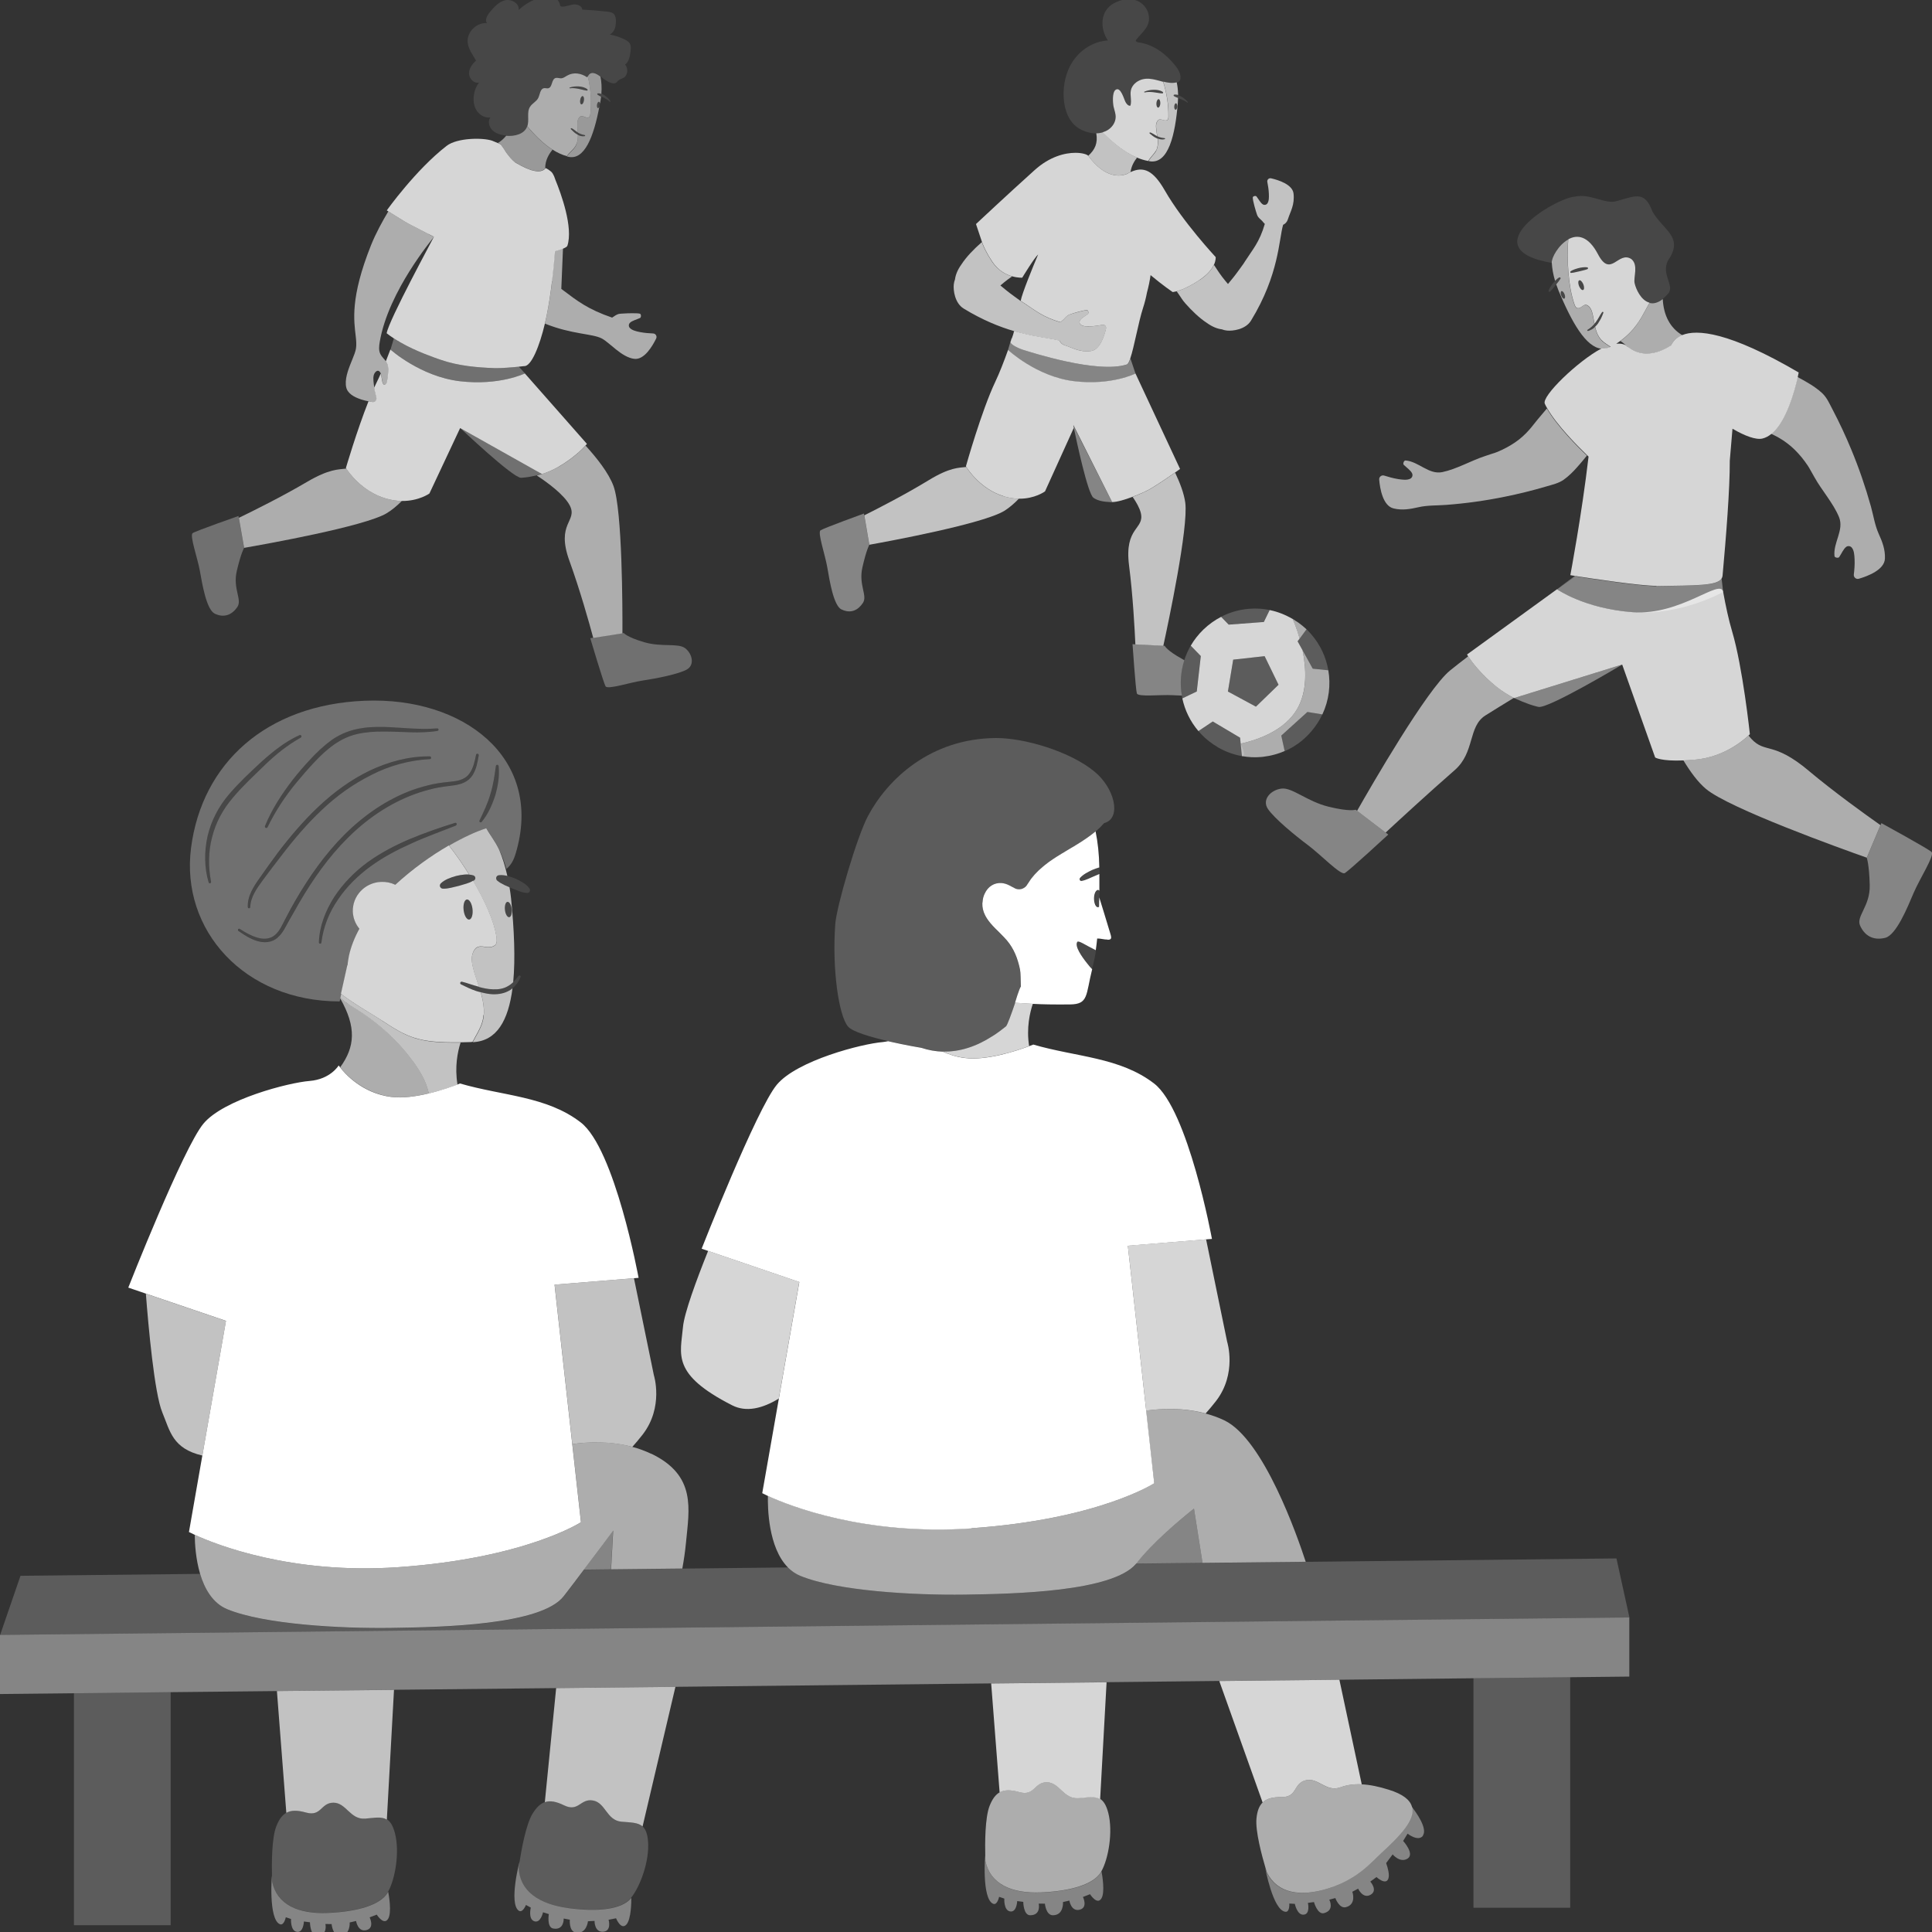 <svg viewBox="0 0 300 300" xmlns="http://www.w3.org/2000/svg"><rect x="0" y="0" width="300" height="300" fill="#333333" stroke="none"/><g fill="#fff"><path d="m 240.21 63.42 c -.49 .57 -.96 1.14 -1.44 1.71 l -.7 .87 -.33 .41 -.24 .28 c -.32 .37 -.67 .73 -1.04 1.06 -.74 .68 -1.59 1.24 -2.51 1.74 -.46 .24 -.93 .47 -1.43 .68 l -.38 .14 -.47 .15 -1.08 .36 c -2.2 .72 -4.38 2.02 -6.63 2.49 -2.11 .43 -3.65 -1.64 -5.71 -1.81 -.24 -.02 -.45 .5 -.28 .67 .44 .44 1.11 .88 1.31 1.36 .13 .3 0 .65 -.29 .8 -.48 .25 -1.15 .17 -1.84 .07 -.78 -.12 -1.61 -.36 -2.21 -.55 -.4 -.13 -.82 .19 -.78 .62 .12 1.43 .58 4.09 2.24 4.48 1.32 .32 2.55 .11 3.86 -.19 1.38 -.32 2.87 -.25 4.29 -.36 3.05 -.23 6.08 -.65 9.07 -1.26 2.18 -.44 4.34 -.97 6.47 -1.6 .94 -.28 1.93 -.49 2.72 -1.05 .75 -.53 1.49 -1.26 2.09 -1.95 l .49 -.56 .38 -.45 .64 -.78 c -1.33 -1.27 -4.63 -4.56 -6.2 -7.3 z" opacity=".6"/><path d="m 280.87 119.69 c -5.57 -4.66 -6.73 -2.62 -8.92 -4.96 -.15 -.16 -.3 -.34 -.44 -.52 -.78 .74 -3.79 3.32 -8.18 3.73 -.72 .07 -1.36 .11 -1.93 .13 1.05 1.74 2.24 3.38 3.51 4.44 3.6 3.02 21.08 9.3 24.96 10.67 l 2.13 -5.05 c -2.4 -1.69 -7.17 -5.12 -11.14 -8.44 z" opacity=".6"/><path d="m 227.98 101.91 c -1.02 .78 -1.99 1.53 -2.8 2.19 -3.59 2.9 -12.32 18.05 -14.45 21.8 l 4.43 3.38 c 1.92 -1.78 6.55 -6.05 10.73 -9.7 3.16 -2.76 2.04 -6.78 4.77 -8.49 1.14 -.72 2.82 -1.75 4.4 -2.72 -.87 -.45 -1.81 -1.02 -2.73 -1.77 -2.51 -2.03 -3.9 -3.99 -4.35 -4.69 z" opacity=".6"/><path d="m 210.51 125.73 s -.9 .35 -4.23 -.47 -5.61 -3 -7.27 -2.81 -3.11 1.7 -2.13 3.16 4.23 4.14 6.23 5.63 c 2 1.5 5.05 4.69 5.7 4.34 s 6.76 -5.99 6.76 -5.99 l -.42 -.32 -4.43 -3.38 z" opacity=".4"/><path d="m 292.14 127.82 l -.13 .31 -2.13 5.05 -.01 .03 s .38 1 .46 4.25 -2.14 4.81 -1.5 6.26 1.92 2.39 3.89 1.91 c 1.72 -.41 3.47 -4.72 4.42 -6.96 .95 -2.23 3.32 -5.88 2.79 -6.38 s -7.79 -4.48 -7.79 -4.48 z" opacity=".4"/><path d="m 271.51 114.21 c .13 -.13 .21 -.2 .21 -.2 s -1.1 -10.42 -2.77 -16.01 c -.51 -1.71 -.98 -3.89 -1.38 -6.09 s -6.55 3.7 -14.04 3.15 -11.76 -3.56 -11.76 -3.56 l -13.97 10.13 s .06 .1 .17 .28 c .46 .7 1.85 2.66 4.35 4.69 .92 .74 1.86 1.32 2.73 1.77 .02 .01 .03 .02 .05 .03 l 16.79 -5.21 5.12 14.43 s .87 .6 4.37 .46 c .57 -.02 1.21 -.06 1.93 -.13 4.39 -.41 7.4 -2.99 8.18 -3.73 z" opacity=".8"/><path d="m 267.57 91.91 s -.24 -2.07 -.24 -2.07 c -.71 1.13 -3.88 1.07 -10.13 1.17 -2.35 .04 -10.07 -1.13 -12.58 -1.52 l -2.85 2.02 s 4.27 3.01 11.76 3.56 14.04 -3.15 14.04 -3.15 z" opacity=".4"/><path d="m 235.11 108.39 s .01 0 .03 .01 c .23 .11 2.03 .95 3.43 1.29 .04 .01 .07 .02 .11 .03 .08 .02 .15 .04 .23 .05 1.52 .29 13.01 -6.59 13.01 -6.59 l -16.79 5.21 z" opacity=".4"/><path d="m 256.14 47.03 c -.14 .28 -.29 .55 -.44 .81 -.18 .33 -.36 .65 -.54 .97 -.13 .25 -.28 .49 -.42 .73 -.05 .07 -.09 .14 -.14 .22 -.11 .17 -.22 .33 -.33 .49 -.05 .08 -.11 .15 -.16 .23 -.13 .18 -.27 .35 -.41 .52 -.04 .04 -.07 .09 -.1 .13 -.17 .2 -.35 .39 -.53 .57 -.07 .07 -.15 .15 -.22 .22 -.12 .11 -.24 .23 -.36 .33 -.08 .08 -.17 .15 -.25 .22 -.13 .11 -.26 .21 -.39 .31 -.08 .06 -.15 .12 -.23 .18 .28 .16 .58 .4 .88 .71 .08 .08 .16 .17 .24 .26 l .05 -.05 c 2.46 1.97 5.23 .72 6.7 -.24 .22 -.51 .7 -1.18 1.73 -1.59 -1.88 -1.13 -2.89 -3.04 -3.03 -5.61 -.78 .61 -1.46 .75 -2.04 .6 z" opacity=".6"/><path d="m 248.68 52.85 c -.14 -.14 -.27 -.31 -.38 -.48 -.29 -.46 -.48 -.99 -.61 -1.52 -.01 -.03 -.01 -.06 -.02 -.09 -.07 .07 -.14 .14 -.22 .21 -.18 .14 -.38 .25 -.59 .33 -.09 .04 -.18 .08 -.27 .1 -.02 0 -.02 -.01 -.04 -.02 -.03 -.01 -.05 -.01 -.07 -.03 -.01 -.02 -.02 -.05 -.01 -.08 s .02 -.05 .05 -.06 0 0 0 0 c .04 -.02 .07 -.05 .1 -.07 .35 -.22 .66 -.49 .93 -.81 .01 -.01 .02 -.02 .02 -.02 -.1 -.55 -.18 -1.11 -.32 -1.65 -.1 -.39 -.24 -.78 -.53 -1.05 -.81 -.75 -1.08 .4 -1.82 .26 -.25 -.05 -.38 -.43 -.45 -.63 -.97 -2.79 -1.17 -6.97 -.95 -10.05 -1.51 .85 -2.6 2.84 -2.54 3.61 .05 .87 .21 1.8 .51 2.81 .19 -.2 .4 -.39 .64 -.53 .01 -.01 .03 0 .04 0 .04 -.01 .08 -.02 .11 0 .07 .04 .09 .13 .05 .2 -.2 .32 -.43 .6 -.66 .88 .11 .32 .23 .65 .37 .99 2.04 4.88 4.22 8.75 6.65 9 .46 .05 .93 -.03 1.4 -.26 -.47 -.34 -1 -.62 -1.4 -1.03 z m -5.77 -6.48 c -.14 .06 -.36 -.16 -.48 -.48 -.13 -.32 -.11 -.62 .03 -.68 s .36 .16 .48 .48 c .13 .32 .11 .62 -.03 .68 z" opacity=".6"/><path d="m 242.46 45.22 c -.14 .06 -.15 .36 -.03 .68 .13 .32 .34 .53 .48 .48 .14 -.06 .15 -.36 .03 -.68 -.13 -.32 -.34 -.53 -.48 -.48 z" opacity=".1"/><path d="m 245.23 43.53 c -.18 .07 -.2 .47 -.04 .88 .16 .42 .45 .69 .63 .62 s .2 -.47 .04 -.88 c -.16 -.42 -.45 -.69 -.63 -.62 z" opacity=".1"/><path d="m 246.63 51.15 c -.04 .02 -.07 .05 -.1 .07 -.02 .01 -.04 .04 -.05 .06 -.01 .03 0 .05 .01 .08 .01 .02 .04 .02 .07 .03 .01 0 .02 .02 .04 .02 .1 -.02 .18 -.06 .27 -.1 .21 -.08 .41 -.19 .59 -.33 .08 -.06 .15 -.14 .22 -.21 .16 -.16 .31 -.32 .44 -.49 .04 -.06 .07 -.12 .1 -.17 .14 -.21 .27 -.42 .38 -.64 .14 -.27 .26 -.58 .35 -.84 l .01 -.01 c .02 -.06 -.01 -.12 -.07 -.14 -.05 -.02 -.1 0 -.13 .04 -.11 .14 -.19 .27 -.27 .41 -.08 .13 -.14 .25 -.22 .38 -.15 .26 -.31 .51 -.48 .75 -.06 .09 -.12 .16 -.19 .24 -.01 .01 -.01 .02 -.02 .03 s -.02 .02 -.02 .02 c -.27 .32 -.58 .59 -.93 .81 z" opacity=".1"/><path d="m 245.14 41.63 c -.22 .05 -.43 .12 -.64 .2 s -.42 .17 -.6 .31 c -.06 .05 -.07 .13 -.02 .19 .03 .04 .07 .05 .11 .05 .23 -.01 .44 -.06 .65 -.11 l .63 -.14 c .42 -.11 .84 -.18 1.25 -.34 .08 -.03 .11 -.11 .09 -.19 -.02 -.05 -.07 -.09 -.12 -.09 -.46 -.06 -.9 .02 -1.34 .12 z" opacity=".1"/><path d="m 241.48 43.6 s 0 0 0 0 c -.12 .13 -.23 .25 -.34 .38 -.14 .18 -.27 .36 -.39 .55 -.11 .19 -.22 .39 -.28 .62 -.02 .07 .02 .14 .09 .16 .04 .01 .09 0 .12 -.03 .18 -.14 .31 -.32 .45 -.48 l .41 -.5 c .04 -.05 .08 -.1 .12 -.15 .23 -.28 .46 -.56 .66 -.88 .04 -.07 .02 -.16 -.05 -.2 -.04 -.02 -.07 -.01 -.11 0 -.01 0 -.03 -.01 -.04 0 -.24 .14 -.45 .33 -.64 .53 z" opacity=".1"/><path d="m 243.51 37.19 c 1.37 -.77 3.09 -.59 4.61 2.31 1.99 3.8 3.13 -.59 5.19 .76 1.14 .92 .31 2.81 .5 3.73 .18 .85 .98 2.7 2.32 3.04 .58 .14 1.26 .01 2.04 -.6 .27 -.22 .56 -.49 .86 -.83 1.14 -1.32 -1.47 -3.29 .27 -5.6 1.95 -3.31 -1.05 -4.29 -2.7 -7.14 -1.21 -3.24 -2.53 -2.48 -5.62 -1.62 -1.73 .52 -4.09 -1.27 -6.45 -.7 -2.89 .14 -16.23 8.09 -3.56 10.29 0 -.01 0 -.03 0 -.05 -.06 -.77 1.03 -2.76 2.54 -3.61 z" opacity=".1"/><path d="m 257.2 91 c 6.24 -.1 9.42 -.04 10.13 -1.17 .08 -.13 .14 -.28 .15 -.45 .54 -5.97 1.14 -13.44 1.12 -17.85 l .42 -4.96 c 1.91 1.12 3.63 1.76 4.64 1.53 .51 -.12 .98 -.38 1.42 -.74 2.36 -1.95 3.65 -6.93 4.07 -8.8 .1 -.45 .15 -.72 .15 -.72 -10.84 -6.35 -15.81 -6.73 -18.08 -5.81 -1.02 .41 -1.5 1.09 -1.73 1.59 -1.48 .96 -4.24 2.21 -6.7 .24 l -.05 .05 c -.08 -.09 -.16 -.17 -.24 -.26 -.1 -.05 -.15 -.08 -.15 -.08 s -.44 -.29 -1.38 -.19 c .22 -.14 .44 -.29 .65 -.45 .08 -.06 .15 -.12 .23 -.18 .13 -.1 .26 -.2 .39 -.31 .09 -.07 .17 -.15 .25 -.22 .12 -.11 .24 -.22 .36 -.33 .07 -.07 .15 -.14 .22 -.22 .18 -.18 .36 -.37 .53 -.57 .04 -.04 .07 -.09 .1 -.13 .14 -.17 .28 -.34 .41 -.52 .06 -.07 .11 -.15 .16 -.23 .12 -.16 .23 -.32 .33 -.49 .05 -.07 .1 -.14 .14 -.22 .15 -.24 .29 -.48 .42 -.73 .17 -.32 .35 -.65 .54 -.97 .15 -.27 .29 -.54 .44 -.81 -1.35 -.34 -2.14 -2.18 -2.32 -3.04 -.2 -.92 .63 -2.8 -.5 -3.73 -2.06 -1.35 -3.2 3.04 -5.19 -.76 -1.52 -2.9 -3.24 -3.08 -4.61 -2.31 -.23 3.08 -.02 7.26 .95 10.05 .07 .2 .2 .58 .45 .63 .74 .14 1.01 -1 1.82 -.26 .29 .27 .43 .67 .53 1.05 .14 .54 .22 1.1 .32 1.65 s 0 0 0 0 c .01 -.01 .01 -.02 .02 -.03 .06 -.08 .13 -.16 .19 -.24 .18 -.24 .33 -.49 .48 -.75 .08 -.13 .15 -.25 .22 -.38 .08 -.13 .17 -.27 .27 -.41 .03 -.04 .08 -.05 .13 -.04 .06 .02 .09 .09 .07 .14 s -.01 .02 -.01 .02 c -.1 .26 -.21 .56 -.35 .84 -.11 .22 -.25 .43 -.38 .64 -.04 .06 -.06 .12 -.1 .17 -.13 .18 -.28 .34 -.44 .49 .01 .03 .01 .06 .02 .09 .13 .53 .31 1.06 .61 1.52 .11 .17 .24 .33 .38 .48 .4 .41 .93 .7 1.4 1.03 -.48 .23 -.94 .31 -1.4 .26 -.04 .02 -.07 .03 -.11 .05 -3.53 1.88 -9.28 7.37 -8.71 8.54 .1 .22 .22 .44 .35 .67 1.57 2.74 4.88 6.03 6.2 7.3 .09 .09 .17 .16 .24 .23 -1.04 8.95 -2.83 18.41 -2.83 18.41 s .28 .04 .75 .12 l -2.8 2.03 2.85 -2.02 c 2.51 .39 10.23 1.56 12.58 1.52 z m -11.38 -45.97 c -.18 .07 -.46 -.21 -.63 -.62 -.16 -.42 -.15 -.81 .04 -.88 .18 -.07 .46 .21 .63 .62 .16 .42 .15 .81 -.04 .88 z m .68 -3.24 c -.42 .16 -.84 .23 -1.25 .34 l -.63 .14 c -.21 .04 -.42 .1 -.65 .11 -.04 0 -.08 -.02 -.11 -.05 -.05 -.06 -.04 -.14 .02 -.19 .18 -.14 .39 -.23 .6 -.31 s .43 -.14 .64 -.2 c .44 -.1 .88 -.18 1.34 -.12 .05 .01 .1 .04 .12 .09 .03 .08 -.01 .16 -.09 .19 z" opacity=".8"/><path d="m 275.07 67.37 l .35 .18 .48 .25 .33 .18 c .44 .25 .87 .53 1.27 .84 .83 .61 1.56 1.36 2.24 2.17 .33 .41 .66 .85 .96 1.3 l .22 .35 .25 .44 .57 1.01 c 1.15 2.07 2.9 4 3.81 6.17 .85 2.03 -.92 3.99 -.69 6.09 .03 .25 .59 .35 .73 .15 .36 -.53 .67 -1.29 1.1 -1.59 .27 -.19 .65 -.13 .86 .13 .35 .43 .4 1.12 .43 1.84 .04 .81 -.04 1.69 -.12 2.33 -.05 .43 .36 .78 .77 .66 1.41 -.41 3.99 -1.39 4.06 -3.13 .06 -1.39 -.39 -2.59 -.96 -3.84 -.6 -1.32 -.82 -2.83 -1.21 -4.24 -.84 -3.01 -1.86 -5.98 -3.06 -8.87 -.87 -2.1 -1.83 -4.16 -2.89 -6.18 -.47 -.89 -.87 -1.84 -1.59 -2.53 -.68 -.65 -1.56 -1.24 -2.38 -1.71 l -.66 -.38 -.53 -.29 -.29 -.16 c -.41 1.86 -1.71 6.85 -4.07 8.8 z" opacity=".6"/><path d="m 60.03 79.7 c .79 -.46 1.59 -1.14 2.37 -1.91 -.77 -.01 -1.62 -.12 -2.54 -.4 -3.68 -1.11 -5.72 -4.07 -6.08 -4.63 -1.2 .15 -2.66 .03 -6.16 2.1 -3.82 2.25 -8.28 4.46 -10.53 5.55 l .82 4.66 c 3.39 -.59 18.67 -3.32 22.13 -5.37 z" opacity=".6"/><path d="m 86.7 72.5 c -.87 .51 -1.74 .86 -2.53 1.11 s -.01 0 -.02 .01 c -.28 .09 -.54 .16 -.79 .22 1.59 1.04 4.27 2.98 5.13 4.68 1.24 2.47 -2.21 2.66 -.08 8.54 1.64 4.52 3.12 9.79 3.71 11.99 l 4.53 -.71 c .02 -3.78 -.01 -19.1 -1.38 -22.85 -.75 -2.05 -2.61 -4.39 -4.34 -6.29 -.52 .57 -1.94 1.99 -4.22 3.31 z" opacity=".6"/><path d="m 91.66 99.11 s 2.05 6.91 2.37 7.46 3.8 -.61 5.84 -.91 5.46 -.98 6.75 -1.68 c 1.3 -.7 .88 -2.47 -.22 -3.32 s -3.62 -.14 -6.34 -.93 c -2.71 -.79 -3.21 -1.44 -3.21 -1.44 l -.22 .03 -4.53 .71 -.46 .07 z" opacity=".3"/><path d="m 33.37 95.3 c 1.51 .71 2.71 .1 3.49 -1.05 s -.74 -2.82 -.09 -5.59 c .65 -2.78 1.13 -3.58 1.13 -3.58 v -.02 l -.82 -4.66 -.05 -.28 s -6.59 2.31 -7.11 2.66 c -.51 .35 .75 3.83 1.12 5.89 s 1.02 6.02 2.33 6.63 z" opacity=".3"/><path d="m 59.86 77.39 c .92 .28 1.77 .39 2.54 .4 2.63 .03 4.28 -1.16 4.28 -1.16 l 4.77 -10.16 12.71 7.14 c .79 -.25 1.66 -.6 2.53 -1.11 2.28 -1.32 3.7 -2.73 4.22 -3.31 .15 -.17 .23 -.26 .23 -.26 l -9.64 -10.94 s -3.93 1.92 -10.06 1.21 -10.82 -4.93 -10.82 -4.93 c -.23 .62 -.47 1.24 -.71 1.84 .07 .1 .14 .19 .19 .3 .09 .18 .13 .37 .16 .57 .03 .24 .04 .48 .02 .73 -.02 .48 -.08 .97 -.17 1.44 -.03 .17 -.08 .35 -.2 .47 -.36 .37 -.52 -.16 -.61 -.66 -.05 -.28 -.07 -.55 -.09 -.64 -.02 -.1 -.05 -.21 -.09 -.3 -.2 .46 -.4 .89 -.6 1.29 -.14 .28 -.28 .58 -.42 .89 .05 .3 .11 .6 .18 .88 .05 .23 .11 .45 .16 .64 .11 .39 -.22 .76 -.61 .7 -.06 -.01 -.12 -.02 -.18 -.03 -.13 -.02 -.29 -.05 -.43 -.08 -1.83 4.61 -3.51 10.36 -3.51 10.36 s .02 .03 .06 .09 c .36 .55 2.4 3.52 6.08 4.63 z" opacity=".8"/><path d="m 76.72 57.16 c -2.48 -.09 -5.49 -.32 -8.28 -1.29 -.92 -.32 -3.74 -1.26 -6.3 -2.73 -.14 -.06 -.22 -.09 -.22 -.09 -.06 -.04 -.1 -.08 -.15 -.13 -.21 -.12 -.41 -.25 -.61 -.38 l -.52 1.73 s 0 0 0 0 4.69 4.23 10.82 4.93 c 6.13 .71 10.06 -1.21 10.06 -1.21 l -.96 -1.06 c -1.02 .11 -2.76 .26 -3.85 .22 z" opacity=".3"/><path d="m 84.17 73.6 l -12.71 -7.14 s 8.16 7.74 9.44 7.73 c .06 0 .13 0 .19 -.01 .03 0 .06 0 .09 -.01 1.18 -.07 2.77 -.51 2.97 -.57 .02 0 .02 -.01 .02 -.01 z" opacity=".3"/><path d="m 85.73 43.65 c -.06 .49 -.12 .99 -.19 1.48 -.24 1.77 -.55 3.53 -.92 5.12 4.16 1.68 7.34 1.54 8.81 2.3 1.25 .65 3.1 2.94 5.06 3.17 1.55 .19 2.82 -1.97 3.4 -3.16 .17 -.35 -.08 -.76 -.47 -.78 -.57 -.02 -1.37 -.08 -2.07 -.22 -.63 -.13 -1.23 -.28 -1.56 -.65 -.2 -.22 -.19 -.56 .02 -.78 .33 -.34 1.05 -.51 1.57 -.75 .2 -.09 .2 -.61 -.02 -.67 -.2 -.06 -.62 -.07 -1.1 -.07 -.09 0 -.18 0 -.27 0 h -.05 c -.08 0 -.15 0 -.22 .01 -.02 0 -.03 0 -.05 0 -.04 0 -.08 0 -.13 0 -.02 0 -.04 0 -.06 0 -.07 0 -.13 .01 -.2 .01 -.03 0 -.05 0 -.08 0 -.04 0 -.08 0 -.12 .01 -.04 0 -.09 .01 -.13 .01 -.03 0 -.05 0 -.07 0 -.05 0 -.1 .01 -.14 .01 -.01 0 -.03 0 -.04 0 -.04 0 -.09 .01 -.12 .01 -.01 0 -.02 0 -.04 0 -.05 0 -.09 .01 -.13 .01 -.01 0 -.02 0 -.03 0 -.04 0 -.08 .01 -.11 .01 -.54 .06 -.8 .35 -1.22 .6 -3.77 -1.29 -5.45 -2.62 -7.65 -4.28 l -.24 -.18 .26 -6.28 c -.34 .14 -.79 .28 -1.27 .41 -.11 1.42 -.26 3.01 -.46 4.64 z" opacity=".6"/><path d="m 77.39 22.24 c .06 .02 .1 .04 .14 .06 .1 .04 .17 .07 .17 .07 .08 .09 .15 .19 .22 .29 .13 .16 .25 .33 .36 .51 .08 .13 .16 .25 .23 .38 .06 .08 .11 .15 .17 .23 .35 .47 .71 .94 1.13 1.27 l .14 .12 .05 .04 c .67 .4 1.24 .69 1.73 .9 .25 .11 .48 .2 .68 .26 .31 .1 .58 .16 .82 .18 .03 0 .07 .01 .1 .01 .04 0 .08 .01 .11 .01 .16 .01 .29 0 .42 -.02 s .24 -.05 .33 -.08 c .28 -.11 .42 -.26 .47 -.34 0 0 0 0 0 -.01 0 -.03 -.01 -.05 0 -.08 .01 -1.16 .57 -2.12 1.13 -2.79 -1.36 -.86 -2.64 -2.11 -3.93 -3.63 0 .01 0 .02 -.01 .03 -.44 1.18 -1.95 1.55 -3.25 1.43 -.35 .42 -.77 .82 -1.3 1.13 .01 .01 .03 .02 .05 .03 s 0 0 0 0 .01 0 .01 .01 z" opacity=".5"/><path d="m 57.85 62.42 c .4 .06 .72 -.31 .61 -.7 -.05 -.19 -.11 -.41 -.16 -.64 -.07 -.28 -.12 -.58 -.18 -.88 -.03 -.19 -.06 -.38 -.08 -.57 -.06 -.55 -.18 -1.34 .21 -1.8 .41 -.49 .73 -.21 .89 .19 .04 .1 .07 .2 .09 .3 .02 .09 .04 .36 .09 .64 .09 .5 .25 1.02 .61 .66 .12 -.12 .16 -.3 .2 -.47 .09 -.48 .15 -.96 .17 -1.44 .01 -.24 .01 -.49 -.02 -.73 -.03 -.2 -.07 -.39 -.16 -.57 -.05 -.11 -.12 -.2 -.19 -.3 -.27 -.38 -.64 -.69 -.85 -1.1 -.31 -.61 -.22 -1.25 -.12 -1.89 .17 -1.01 .43 -2.03 .76 -3.04 .64 -1.96 1.53 -3.88 2.52 -5.68 1.72 -3.12 3.71 -5.83 5.13 -7.61 0 0 .01 -.01 .01 -.01 -.04 -.02 -.05 -.02 -.08 -.04 -.3 -.14 -.57 -.28 -.82 -.42 -.71 -.4 -2.18 -1.15 -3.13 -1.63 -.42 -.22 -2.36 -1.43 -3.05 -1.87 -.87 1.45 -1.94 3.38 -2.69 5.26 -3.27 8.19 -2.64 11.76 -2.37 14.15 .08 .72 .13 1.33 .03 1.92 -.08 .46 -.3 1.03 -.56 1.66 -.49 1.21 -1.1 2.64 -1.01 3.91 .01 .12 .02 .25 .05 .37 .18 .97 1.18 1.55 2.23 1.9 .06 .02 .12 .04 .18 .06 .37 .12 .73 .2 1.07 .26 .15 .03 .3 .06 .43 .08 l .18 .03 z" opacity=".6"/><path d="m 66.48 36.31 c .25 .14 .53 .28 .82 .42 .04 .02 .05 .02 .08 .04 0 0 0 .01 -.01 .01 -.08 .23 -7.02 12.96 -7.33 14.97 .35 .28 .72 .54 1.11 .79 .2 .13 .4 .26 .61 .38 .12 .07 .25 .14 .37 .22 2.56 1.47 5.38 2.41 6.3 2.73 2.79 .97 5.8 1.2 8.28 1.29 1.09 .04 2.83 -.12 3.85 -.22 .49 -.05 .81 -.09 .81 -.09 1.13 .11 2.43 -3.17 3.24 -6.6 .38 -1.59 .68 -3.35 .92 -5.12 .07 -.5 .13 -.99 .19 -1.48 .2 -1.63 .35 -3.23 .46 -4.64 .48 -.13 .93 -.27 1.27 -.41 .36 -.15 .6 -.29 .65 -.43 .94 -2.86 -.98 -8.11 -1.87 -10.28 -.11 -.37 -.25 -.69 -.4 -.93 -.01 -.02 -.02 -.04 -.02 -.04 v .01 c -.08 -.12 -.17 -.23 -.26 -.3 -.56 -.46 -.82 -.52 -.84 -.53 s -.01 .02 -.02 .04 v .01 c -.05 .07 -.19 .23 -.47 .34 -.1 .04 -.21 .07 -.34 .09 -.12 .02 -.26 .03 -.42 .02 -.04 0 -.08 -.01 -.11 -.01 s -.06 0 -.1 -.01 c -.24 -.03 -.51 -.08 -.82 -.18 -.21 -.07 -.44 -.16 -.68 -.26 -.49 -.21 -1.06 -.5 -1.73 -.9 l -.05 -.04 -.14 -.12 c -.41 -.34 -.78 -.8 -1.13 -1.27 -.06 -.08 -.11 -.15 -.17 -.23 -.07 -.13 -.15 -.25 -.23 -.38 -.11 -.18 -.23 -.35 -.36 -.51 -.07 -.1 -.14 -.2 -.22 -.28 0 0 -.08 -.04 -.17 -.08 -.05 -.02 -.09 -.04 -.14 -.06 0 0 -.01 0 -.01 -.01 -.02 -.01 -.04 -.02 -.06 -.03 l -.92 -.38 c -1.44 -.5 -5.43 -.46 -7.05 .79 -4.8 3.7 -9.31 10.03 -9.31 10.03 s .1 .06 .25 .16 c .7 .44 2.63 1.65 3.05 1.87 .95 .48 2.41 1.24 3.13 1.63 z" opacity=".8"/><path d="m 174.98 27 c .19 -.11 .38 -.21 .56 -.29 s 0 0 .01 0 c .12 -.91 .57 -1.68 1.01 -2.24 -1.81 -.77 -3.55 -2.14 -5.33 -3.91 -.33 .09 -.66 .14 -1 .14 .26 1.52 -.19 2.54 -1.25 3.49 2.62 3.56 4.97 3.22 6.01 2.81 z" opacity=".7"/><path d="m 188.48 41.12 c -.3 .65 -.92 1.49 -2.21 2.35 -1.69 1.13 -2.9 1.58 -3.57 1.76 -.4 .11 -.61 .12 -.61 .12 s -1.52 -1.03 -3.43 -2.63 c -.12 .85 -.3 1.75 -.56 2.71 -.15 .8 -.35 1.59 -.61 2.39 -.71 2.17 -1.37 6.05 -1.98 7.83 -.18 .53 -.36 .89 -.53 .94 -4.53 1.49 -14.99 -1.93 -15.94 -2.21 -.67 -.19 -2.24 -.88 -2.11 -1.31 .05 -.18 .12 -.34 .18 -.51 .13 -.36 .27 -.74 .35 -1.15 h .01 c .3 .09 .61 .17 .89 .24 2.79 .73 4.92 .89 6.15 1.24 .16 .34 .42 .61 .86 .74 1.25 .4 2.25 1.09 4.01 .88 1.4 -.16 2.09 -2.31 2.36 -3.48 .08 -.35 -.21 -.66 -.55 -.59 -.51 .1 -1.22 .21 -1.86 .23 -.59 .02 -1.13 .02 -1.49 -.24 -.22 -.15 -.27 -.45 -.14 -.69 .22 -.37 .83 -.67 1.23 -.99 .16 -.13 .06 -.57 -.14 -.59 -.48 -.02 -2.2 .48 -2.68 .67 -.56 .2 -.71 .62 -1.2 .98 -.09 .07 -.16 .14 -.23 .22 -2.69 -.79 -3.8 -1.74 -5.48 -2.85 -.11 -.08 -.22 -.15 -.33 -.22 l -.38 -.24 c .23 -1.22 1.86 -5.18 2.71 -7.21 -.61 .54 -2.47 3.61 -2.47 3.61 s -.67 .04 -1.55 -.21 c -.96 -.26 -2.17 -.88 -3.1 -2.28 -.88 -1.31 -1.34 -2.33 -1.59 -3.03 -.26 -.75 -.94 -2.81 -.94 -2.81 s 4.85 -4.55 9.1 -8.37 c 2.36 -2.13 4.73 -2.69 6.34 -2.69 1.1 0 1.83 .26 1.99 .46 2.63 3.57 4.98 3.23 6.02 2.82 .18 -.11 .37 -.21 .55 -.29 h .01 c 2.02 -.94 3.52 -.27 5.32 2.87 2.79 4.87 7.89 10.33 7.89 10.33 s .06 .48 -.27 1.2 z" opacity=".8"/><path d="m 164.53 52.89 c .16 .34 .42 .6 .85 .74 1.25 .4 2.25 1.08 4.01 .88 1.4 -.16 2.09 -2.31 2.36 -3.48 .08 -.35 -.22 -.66 -.56 -.59 -.51 .1 -1.22 .22 -1.86 .24 -.58 .02 -1.13 .02 -1.49 -.24 -.22 -.16 -.28 -.46 -.14 -.69 .22 -.37 .82 -.67 1.23 -.99 .16 -.13 .05 -.57 -.15 -.58 -.48 -.02 -2.2 .49 -2.68 .66 -.56 .2 -.7 .62 -1.2 .99 -.09 .07 -.16 .14 -.23 .22 -2.7 -.79 -3.8 -1.75 -5.49 -2.86 -.11 -.07 -.22 -.14 -.33 -.22 l -.39 -.25 s -1.76 -1.26 -2.13 -1.58 c -.27 -.23 -.62 -.51 -.99 -.81 .37 -.32 .75 -.63 1.13 -.92 .22 -.17 .46 -.33 .69 -.49 -.96 -.27 -2.17 -.88 -3.11 -2.28 -.87 -1.31 -1.34 -2.33 -1.59 -3.04 -.05 .04 -.09 .08 -.14 .12 -1.06 .93 -2.27 2.16 -3.03 3.34 -.6 .83 -.91 1.62 -1 2.33 -.1 .25 -.16 .52 -.19 .8 -.09 .86 .15 2.88 1.55 3.73 2.93 1.79 5.57 2.84 7.83 3.5 .31 .09 .6 .17 .89 .25 2.79 .73 4.91 .88 6.15 1.24 z" opacity=".7"/><path d="m 186.28 43.47 c -1.69 1.13 -2.9 1.58 -3.57 1.76 .1 .14 .19 .27 .29 .41 .41 .57 .59 .95 1.06 1.47 .93 1.06 2.16 2.27 3.34 3.03 .83 .6 1.62 .91 2.33 1 .25 .1 .52 .16 .8 .19 .86 .09 2.88 -.15 3.73 -1.55 4.36 -7.14 4.31 -12.55 4.98 -14.87 .34 -.16 .6 -.42 .74 -.85 .4 -1.25 1.08 -2.25 .88 -4.01 -.16 -1.4 -2.31 -2.09 -3.48 -2.36 -.35 -.08 -.66 .22 -.59 .56 .1 .51 .22 1.22 .24 1.86 .02 .58 .02 1.13 -.24 1.49 -.16 .22 -.45 .28 -.69 .14 -.37 -.22 -.67 -.82 -.99 -1.23 -.13 -.16 -.57 -.05 -.58 .15 -.02 .48 .49 2.2 .66 2.68 .2 .56 .62 .7 .99 1.2 .07 .09 .14 .16 .22 .23 -.84 2.87 -1.87 3.93 -3.08 5.82 l -.25 .39 s -1.26 1.76 -1.58 2.13 c -.23 .27 -.51 .62 -.81 .99 -.32 -.37 -.63 -.75 -.92 -1.13 -.28 -.37 -.54 -.75 -.79 -1.13 l -.47 -.72 c -.3 .65 -.92 1.5 -2.21 2.36 z" opacity=".7"/><path d="m 155.96 79.32 c .74 -.46 1.51 -1.12 2.25 -1.88 -.73 -.01 -1.54 -.12 -2.41 -.39 -3.48 -1.09 -5.43 -4 -5.76 -4.54 -1.14 .14 -2.52 .03 -5.84 2.06 -3.62 2.21 -7.85 4.38 -9.99 5.45 l .78 4.57 c 3.22 -.58 17.69 -3.26 20.97 -5.27 z" opacity=".7"/><path d="m 175.87 77.15 c .59 .85 1.08 1.72 1.27 2.48 .64 2.62 -2.6 2.11 -1.82 8.18 .6 4.67 .88 10.02 .98 12.25 l 4.34 .22 c .79 -3.63 3.91 -18.35 3.41 -22.21 -.19 -1.43 -.82 -3.09 -1.58 -4.68 -.9 .63 -2.45 1.7 -3.86 2.54 -.42 .25 -1.53 .77 -2.73 1.23 z" opacity=".7"/><path d="m 175.86 100.04 s .48 7.04 .67 7.63 3.65 .17 5.6 .28 c .41 .03 .89 .04 1.39 .06 -.32 -1.83 -.19 -3.71 .38 -5.49 -.11 -.07 -.24 -.14 -.37 -.22 -2.35 -1.29 -2.68 -2.02 -2.68 -2.02 l -.21 -.01 -4.34 -.22 -.44 -.02 z" opacity=".4"/><path d="m 130.69 94.64 c 1.43 .69 2.57 .1 3.31 -1.03 s -.7 -2.76 -.09 -5.49 c .62 -2.73 1.07 -3.51 1.07 -3.51 v -.02 l -.78 -4.57 -.05 -.28 s -6.25 2.27 -6.74 2.61 .71 3.76 1.06 5.79 c .35 2.02 .96 5.91 2.21 6.51 z" opacity=".4"/><path d="m 155.8 77.05 c .87 .27 1.68 .38 2.41 .39 2.49 .03 4.06 -1.14 4.06 -1.14 l 4.48 -9.88 c -.06 -.28 -.09 -.45 -.09 -.45 l 6.03 11.99 c .78 0 2.02 -.38 3.19 -.82 1.2 -.45 2.31 -.98 2.73 -1.23 1.42 -.85 2.96 -1.91 3.86 -2.54 .47 -.33 .77 -.55 .77 -.55 l -6.92 -14.82 s -3.73 1.89 -9.54 1.19 -10.25 -4.85 -10.25 -4.85 c -.64 1.8 -1.33 3.57 -1.98 4.94 -2.13 4.47 -4.56 13.12 -4.56 13.12 s .02 .03 .05 .09 c .34 .54 2.28 3.45 5.76 4.54 z" opacity=".8"/><path d="m 176.32 58.01 l -.79 -2.36 c -.18 .53 -.36 .88 -.53 .94 -4.53 1.49 -14.99 -1.93 -15.94 -2.21 -.67 -.19 -2.24 -.88 -2.11 -1.31 .05 -.18 .12 -.34 .18 -.51 -.02 -.02 -.04 -.04 -.06 -.07 l -.55 1.87 s 4.45 4.15 10.25 4.85 c 5.81 .7 9.54 -1.19 9.54 -1.19 z" opacity=".4"/><path d="m 166.74 66.43 c .42 2.02 2.17 10.27 3.05 10.86 .05 .03 .1 .06 .15 .1 .03 .02 .05 .03 .08 .05 .97 .57 2.47 .49 2.67 .55 l -5.89 -11.65 -.05 .1 z" opacity=".4"/><path d="m 185.82 107.38 l -2.23 1.07 c .39 1.82 1.22 3.57 2.5 5.07 l 2.23 -1.49 4.24 2.52 .09 .93 c 2.92 -.66 6.87 -2.13 8.76 -5.37 1.62 -2.77 1.43 -6.31 .85 -9.14 l -.77 -1.39 .32 -.43 c -.48 -1.68 -1 -2.85 -1.08 -3.03 -1.13 -.66 -2.33 -1.14 -3.58 -1.39 l -.9 1.85 -5.46 .41 -1.17 -1.21 c -.99 .51 -1.92 1.17 -2.76 1.98 -.78 .76 -1.44 1.6 -1.96 2.5 l 1.56 1.61 -.63 5.52 z m 5.67 -4.95 l 4.88 -.54 2.16 4.44 -3.51 3.4 -4.35 -2.35 z" opacity=".8"/><path d="m 202.86 97.7 s -.01 -.01 -.01 -.01 c -.02 -.02 -.03 -.03 -.05 -.04 -.35 -.33 -.74 -.64 -1.14 -.93 -.16 -.12 -.33 -.22 -.5 -.33 -.15 -.1 -.29 -.21 -.45 -.3 0 0 .01 .02 .02 .04 .08 .18 .59 1.35 1.08 3.03 l 1.06 -1.45 z" opacity=".6"/><path d="m 198.94 114.24 l 4.08 -3.69 2.32 .38 c 1.03 -2.2 1.31 -4.59 .92 -6.85 l -2.42 -.25 -1.58 -2.86 c .59 2.83 .78 6.37 -.85 9.14 -1.89 3.24 -5.83 4.71 -8.76 5.37 l .2 1.93 c .97 .17 1.95 .22 2.91 .14 .03 0 .05 0 .08 -.01 .05 0 .1 -.01 .15 -.01 .06 -.01 .11 -.01 .17 -.02 .02 0 .04 -.01 .06 -.01 1.12 -.13 2.22 -.43 3.26 -.88 l -.53 -2.41 z" opacity=".6"/><path d="m 198.53 106.33 l -2.16 -4.44 -4.88 .54 -.82 4.95 4.34 2.35 z" opacity=".2"/><path d="m 196.25 96.57 l .9 -1.85 c -2.52 -.5 -5.19 -.16 -7.53 1.05 l 1.17 1.21 z" opacity=".2"/><path d="m 201.8 99.15 l -.32 .43 .77 1.39 1.58 2.86 2.42 .25 h .01 c -.35 -2.02 -1.23 -3.96 -2.66 -5.6 0 0 -.01 -.01 -.01 -.01 -.04 -.04 -.08 -.09 -.11 -.13 -.03 -.03 -.06 -.06 -.09 -.1 -.03 -.03 -.06 -.06 -.09 -.09 -.04 -.04 -.08 -.08 -.11 -.12 -.01 -.01 -.01 -.01 -.02 -.02 -.03 -.03 -.06 -.06 -.08 -.09 -.03 -.03 -.07 -.07 -.1 -.1 -.05 -.05 -.09 -.09 -.14 -.13 l -1.06 1.45 z" opacity=".2"/><path d="m 183.52 108.02 c .03 .15 .04 .29 .07 .44 l 2.23 -1.07 .63 -5.52 -1.56 -1.61 c -.42 .73 -.75 1.49 -1 2.27 -.57 1.78 -.69 3.66 -.38 5.49 z" opacity=".2"/><path d="m 192.65 115.48 l -.09 -.93 -4.24 -2.52 -2.23 1.49 c .16 .19 .33 .37 .5 .55 .75 .78 1.6 1.42 2.49 1.94 -.01 0 -.03 0 -.03 0 .09 .05 .18 .1 .27 .15 s .18 .1 .27 .14 c .31 .16 .62 .31 .94 .44 .76 .31 1.53 .53 2.32 .67 s -.2 -1.93 -.2 -1.93 z" opacity=".2"/><path d="m 203.02 110.55 l -4.08 3.69 .53 2.41 c .97 -.42 1.89 -.98 2.74 -1.68 .01 -.01 .02 -.02 .03 -.03 .03 -.03 .07 -.06 .1 -.09 .04 -.04 .08 -.07 .13 -.11 .02 -.02 .04 -.04 .07 -.06 .05 -.05 .1 -.09 .15 -.14 .02 -.02 .05 -.04 .07 -.07 .05 -.04 .09 -.09 .14 -.13 .01 -.01 .01 -.01 .02 -.02 .03 -.03 .06 -.06 .09 -.09 l .08 -.08 c .06 -.06 .12 -.13 .18 -.19 .28 -.3 .54 -.61 .78 -.93 .04 -.05 .08 -.11 .12 -.16 .46 -.62 .85 -1.27 1.17 -1.95 h -.01 s -2.32 -.39 -2.32 -.39 z" opacity=".2"/><path d="m 179.5 23.42 c .08 -.15 .14 -.3 .18 -.46 .12 -.42 .12 -.88 .08 -1.32 0 -.04 -.01 -.08 -.02 -.12 -.06 -.03 -.13 -.05 -.18 -.08 -.4 -.17 -.72 -.46 -1.02 -.7 l -.01 -.01 c -.04 -.03 -.05 -.09 -.02 -.13 .02 -.03 .06 -.04 .1 -.03 .22 .06 .39 .19 .57 .28 .17 .11 .34 .22 .51 .3 -.07 -.44 -.14 -.88 -.18 -1.33 -.02 -.32 -.02 -.66 .15 -.94 .46 -.77 1 .05 1.57 -.23 .19 -.09 .2 -.42 .2 -.6 .02 -1.81 -.27 -3.62 -.82 -5.35 -.34 -.08 -.67 -.18 -1.01 -.27 -.76 -.19 -1.53 -.32 -2.32 -.08 -.8 .25 -1.49 .86 -1.67 1.64 -.18 .79 .16 1.65 -.08 2.42 -.34 .06 -.6 -.28 -.76 -.57 -.23 -.42 -.74 -2.43 -1.53 -1.9 -.58 .39 -.44 2.13 -.31 2.68 .13 .53 .33 1.06 .31 1.6 -.03 .76 -.48 1.46 -1.12 1.9 -.29 .2 -.6 .33 -.92 .43 1.78 1.77 3.52 3.15 5.33 3.91 .58 .25 1.17 .43 1.77 .54 .29 -.57 .87 -1.02 1.18 -1.6 z m .41 -8.02 c .17 .01 .28 .31 .26 .68 -.02 .36 -.18 .64 -.34 .63 -.17 -.01 -.28 -.31 -.26 -.68 .02 -.36 .18 -.64 .34 -.63 z m -2.2 -1.17 c .45 -.19 .94 -.28 1.43 -.29 .49 0 1 .05 1.42 .34 .05 .04 .07 .11 .03 .17 -.02 .03 -.07 .05 -.11 .05 -.47 -.02 -.9 -.13 -1.36 -.18 -.45 -.05 -.92 -.07 -1.37 .03 -.03 .01 -.07 -.01 -.08 -.05 -.01 -.03 .01 -.06 .04 -.07 z" opacity=".8"/><path d="m 180.63 12.71 c .55 1.74 .84 3.55 .82 5.35 0 .17 -.01 .5 -.2 .6 -.57 .28 -1.11 -.54 -1.57 .23 -.17 .28 -.17 .62 -.15 .94 .03 .45 .11 .89 .18 1.33 .35 .17 .72 .25 1.12 .29 .05 0 .08 .05 .08 .09 s -.03 .06 -.06 .07 c -.36 .1 -.74 .04 -1.08 -.1 .01 .04 .01 .08 .02 .12 .04 .44 .03 .9 -.08 1.32 -.04 .16 -.1 .31 -.18 .46 -.31 .58 -.89 1.03 -1.18 1.6 .02 0 .04 .01 .07 .01 .02 0 .03 .01 .05 .01 .01 0 .02 .01 .03 .01 2.92 .49 4 -4.06 4.4 -9.18 .02 -.22 .02 -.43 .03 -.65 -.21 -.07 -.43 -.15 -.63 -.28 -.06 -.03 -.08 -.11 -.05 -.17 .02 -.03 .05 -.05 .09 -.06 .21 -.03 .4 0 .6 .05 0 -.07 -.01 -.13 -.01 -.19 -.02 -.63 -.09 -1.22 -.21 -1.77 -.69 .17 -1.38 .06 -2.06 -.11 z m 1.91 4.33 c -.13 -.01 -.22 -.24 -.2 -.52 s .13 -.49 .26 -.48 .22 .24 .2 .52 -.13 .49 -.26 .48 z" opacity=".7"/><path d="m 182.6 16.04 c -.13 -.01 -.24 .21 -.26 .48 s .07 .51 .2 .52 .24 -.21 .26 -.48 c .02 -.28 -.07 -.51 -.2 -.52 z" opacity=".1"/><path d="m 179.84 16.7 c .17 .01 .32 -.27 .34 -.63 s -.1 -.66 -.26 -.68 c -.17 -.01 -.32 .27 -.34 .63 s .1 .66 .26 .68 z" opacity=".1"/><path d="m 180.9 21.55 c 0 .03 -.03 .06 -.06 .07 -.36 .1 -.75 .04 -1.09 -.1 -.06 -.03 -.12 -.05 -.18 -.08 -.39 -.17 -.73 -.45 -1.02 -.7 h -.01 c -.04 -.03 -.05 -.09 -.01 -.13 .02 -.03 .06 -.04 .09 -.03 .22 .06 .39 .19 .57 .28 .17 .1 .33 .21 .5 .3 .35 .17 .73 .24 1.12 .29 .05 0 .08 .04 .08 .09 z" opacity=".1"/><path d="m 179.13 14.31 c .46 .05 .88 .16 1.36 .18 .04 0 .08 -.02 .11 -.05 .04 -.05 .03 -.13 -.03 -.17 -.42 -.29 -.93 -.34 -1.42 -.34 -.49 .01 -.98 .1 -1.43 .29 -.03 .01 -.04 .04 -.04 .07 .01 .03 .04 .05 .08 .05 .45 -.1 .92 -.08 1.37 -.03 z" opacity=".1"/><path d="m 184.44 15.84 c .02 .02 .01 .06 -.01 .08 s -.06 .02 -.08 0 c -.31 -.24 -.67 -.4 -1.02 -.54 -.15 -.06 -.29 -.1 -.44 -.15 -.21 -.07 -.42 -.15 -.64 -.28 -.05 -.03 -.07 -.1 -.04 -.16 .02 -.03 .05 -.05 .09 -.06 .2 -.03 .4 0 .6 .06 .2 .05 .4 .15 .6 .25 .36 .21 .68 .49 .95 .81 z" opacity=".1"/><path d="m 171.22 20.56 c .32 -.09 .64 -.23 .92 -.43 .64 -.44 1.1 -1.15 1.12 -1.9 .02 -.54 -.18 -1.07 -.31 -1.6 -.13 -.55 -.27 -2.29 .31 -2.68 .79 -.53 1.3 1.48 1.53 1.9 .16 .29 .42 .63 .76 .57 .24 -.78 -.1 -1.63 .08 -2.42 .18 -.78 .87 -1.39 1.67 -1.64 .79 -.24 1.56 -.11 2.32 .08 .34 .09 .67 .18 1.01 .27 .69 .17 1.37 .28 2.06 .11 .02 0 .03 -.01 .05 -.01 .02 -.01 .04 -.02 .06 -.02 .11 -.03 .22 -.08 .3 -.16 .13 -.12 .18 -.3 .2 -.47 .08 -.73 -.37 -1.43 -.84 -2.02 -1.41 -1.77 -3.38 -3.26 -5.67 -3.56 -.19 -.03 -.45 -.12 -.42 -.3 .01 -.05 .04 -.09 .08 -.14 .98 -1.24 2.26 -2.05 1.91 -3.84 -.19 -.96 -.88 -1.83 -1.83 -2.2 -.82 -.32 -1.75 -.26 -2.59 -.01 -.7 .22 -1.37 .57 -1.86 1.1 -1.26 1.35 -1.1 3.55 -.05 5.09 -2.15 .13 -4.12 1.36 -5.32 3.06 s -1.66 3.82 -1.54 5.88 c .11 1.84 .8 3.83 2.46 4.78 .78 .44 1.69 .72 2.58 .71 .34 0 .68 -.05 1 -.14 z" opacity=".1"/><path d="m 89.53 22.34 c .15 -.41 .2 -.85 .2 -1.29 0 -.05 -.01 -.09 -.01 -.14 -.05 -.03 -.09 -.05 -.14 -.07 -.37 -.2 -.65 -.51 -.92 -.77 l -.01 -.01 c -.04 -.04 -.04 -.09 0 -.13 .03 -.03 .07 -.03 .1 -.02 .21 .08 .36 .22 .52 .33 .14 .11 .28 .22 .43 .31 -.02 -.44 -.06 -.87 -.05 -1.31 .01 -.32 .04 -.65 .23 -.92 .52 -.72 .96 .13 1.54 -.1 .19 -.08 .23 -.4 .25 -.57 .2 -1.94 .06 -3.92 -.41 -5.83 -.03 .06 -.06 .11 -.09 .18 -.91 -.63 -2.09 -.84 -3.09 -.27 -.31 .17 -.6 .42 -.96 .43 -.28 .01 -.57 -.13 -.85 -.05 -.67 .21 -.46 1.46 -1.15 1.6 -.2 .04 -.42 -.05 -.62 -.02 -.64 .08 -.64 .98 -.93 1.54 -.28 .55 -.93 .82 -1.26 1.34 -.57 .87 -.08 2.07 -.43 3.04 1.29 1.52 2.57 2.77 3.93 3.63 .71 .45 1.44 .8 2.21 1.01 .33 -.54 .93 -.94 1.28 -1.48 .09 -.14 .16 -.28 .22 -.44 z m 1.14 -6.73 c -.05 .35 -.23 .62 -.39 .6 s -.25 -.33 -.19 -.69 c .05 -.35 .23 -.62 .39 -.6 .16 .03 .25 .33 .19 .69 z m -2.24 -1.95 c -.01 -.03 .01 -.06 .04 -.07 .45 -.15 .93 -.2 1.4 -.17 .47 .04 .96 .13 1.34 .45 .05 .04 .05 .12 .01 .16 -.03 .03 -.07 .04 -.11 .04 -.45 -.06 -.85 -.2 -1.29 -.28 -.43 -.08 -.88 -.14 -1.32 -.08 -.03 .01 -.07 -.02 -.07 -.05 z" opacity=".6"/><path d="m 91.26 11.83 c .47 1.91 .61 3.89 .41 5.83 -.02 .17 -.05 .49 -.25 .57 -.58 .23 -1.02 -.62 -1.54 .1 -.19 .26 -.22 .6 -.23 .92 -.01 .44 .03 .87 .05 1.31 .01 .01 .02 .02 .04 .03 .32 .2 .67 .3 1.05 .38 .05 .01 .08 .05 .07 .1 -.01 .03 -.03 .06 -.07 .07 -.37 .07 -.75 -.03 -1.07 -.2 0 .05 .01 .09 .01 .14 0 .44 -.05 .88 -.2 1.29 -.06 .15 -.13 .3 -.22 .44 -.35 .55 -.95 .95 -1.28 1.48 .05 .01 .09 .03 .14 .04 2.6 .67 4.03 -3.16 4.9 -7.77 -.06 .14 -.14 .23 -.22 .22 -.12 -.02 -.19 -.25 -.15 -.52 s .17 -.47 .3 -.46 c .09 .01 .15 .14 .16 .32 .03 -.16 .06 -.31 .09 -.47 .04 -.22 .06 -.43 .09 -.64 -.19 -.08 -.37 -.17 -.55 -.31 -.05 -.04 -.07 -.11 -.03 -.16 .02 -.03 .06 -.05 .09 -.05 .19 -.01 .37 .03 .53 .09 .08 -1 .02 -1.89 -.14 -2.68 -.62 -.49 -1.53 -.98 -1.96 -.03 z" opacity=".5"/><path d="m 93.15 16.09 c 0 .06 0 .13 -.01 .2 -.01 .09 -.04 .17 -.07 .24 -.06 .14 -.14 .23 -.22 .21 -.12 -.02 -.19 -.25 -.15 -.52 .04 -.26 .18 -.47 .3 -.45 .08 .02 .14 .14 .15 .32 z" opacity=".1"/><path d="m 90.47 14.92 c -.16 -.03 -.33 .24 -.39 .6 -.05 .35 .03 .66 .19 .69 s .33 -.24 .39 -.6 -.03 -.66 -.19 -.69 z" opacity=".1"/><path d="m 90.86 21.05 c -.01 .04 -.04 .06 -.07 .07 -.36 .07 -.75 -.03 -1.07 -.2 -.05 -.03 -.09 -.05 -.14 -.08 -.36 -.2 -.66 -.51 -.92 -.77 -.04 -.04 -.04 -.09 -.01 -.13 .03 -.03 .07 -.03 .1 -.02 .21 .08 .35 .22 .52 .32 .14 .11 .28 .22 .42 .31 .01 .01 .03 .02 .04 .03 .32 .19 .67 .29 1.05 .37 .04 .01 .07 .05 .07 .09 z" opacity=".1"/><path d="m 89.82 13.79 c .44 .08 .84 .23 1.29 .28 .04 .01 .08 -.01 .11 -.04 .04 -.05 .04 -.12 -.01 -.16 -.38 -.32 -.87 -.41 -1.34 -.45 -.47 -.03 -.95 .02 -1.4 .17 -.03 .01 -.05 .04 -.04 .07 s .04 .06 .07 .05 c .44 -.06 .89 -.01 1.32 .08 z" opacity=".1"/><path d="m 94.78 15.72 c .02 .03 .01 .06 -.01 .08 -.03 .02 -.06 .02 -.08 0 -.27 -.26 -.61 -.46 -.93 -.63 -.15 -.07 -.29 -.14 -.44 -.2 -.19 -.09 -.37 -.18 -.55 -.3 -.05 -.04 -.06 -.11 -.03 -.17 .02 -.03 .06 -.05 .09 -.05 .19 -.01 .37 .03 .53 .09 .21 .08 .41 .19 .6 .32 .33 .23 .61 .53 .83 .86 z" opacity=".1"/><path d="m 81.88 19.64 c 0 -.01 0 -.02 .01 -.03 .35 -.98 -.14 -2.17 .43 -3.04 .34 -.52 .98 -.79 1.26 -1.34 .29 -.56 .29 -1.46 .93 -1.54 .21 -.03 .42 .06 .62 .02 .69 -.14 .48 -1.39 1.15 -1.6 .27 -.08 .56 .06 .85 .05 .36 -.01 .65 -.26 .96 -.43 .99 -.56 2.18 -.36 3.09 .27 .02 -.07 .06 -.12 .09 -.18 .44 -.94 1.34 -.46 1.96 .03 .04 .03 .08 .06 .11 .09 .45 .37 1.48 1.12 2.11 .99 .37 -.08 .38 -.33 .65 -.5 .45 -.29 .89 -.26 1.16 -.83 .24 -.5 .17 -1.14 -.19 -1.57 .62 -.47 .75 -1.31 .84 -2.07 .05 -.43 .09 -.89 -.14 -1.25 -.16 -.25 -.44 -.41 -.71 -.55 -.75 -.38 -1.55 -.65 -2.37 -.8 .47 -.24 .77 -.74 .87 -1.25 .11 -.54 .19 -1.63 -.33 -2.02 -.26 -.19 -.6 -.24 -.93 -.28 -1.29 -.15 -2.59 -.26 -3.88 -.32 -.05 -.58 -.78 -.86 -1.37 -.8 -.59 .07 -1.14 .35 -1.73 .34 -.1 0 -.21 -.02 -.28 -.09 -.08 -.08 -.09 -.19 -.11 -.3 -.12 -.58 -.66 -1.01 -1.24 -1.15 s -1.2 -.04 -1.77 .13 c -1.26 .37 -2.44 1.03 -3.38 1.93 .16 -.97 -1.07 -1.72 -2.05 -1.52 s -1.7 1 -2.34 1.75 c -.44 .52 -.91 1.23 -.55 1.81 -1.62 -.11 -3.13 1.4 -2.98 2.98 .1 1.04 .77 1.93 1.3 2.84 -.59 .53 -1.1 1.23 -1.09 2.02 .02 .79 .78 1.58 1.56 1.39 -.48 .61 -.75 1.37 -.83 2.14 -.08 .79 .05 1.63 .51 2.29 s 1.29 1.11 2.08 .98 c -.43 .57 -.23 1.44 .28 1.96 s 1.25 .74 1.98 .84 c .07 .01 .15 .01 .22 .02 1.3 .13 2.81 -.25 3.25 -1.43 z" opacity=".1"/><path d="m 176.53 242.68 c -.03 .04 -.07 .07 -.1 .11 l 10.3 -.11 -1.33 -8.43 c -2.37 1.89 -6.5 5.37 -8.87 8.43 z" opacity=".4"/><path d="m 60.76 170.32 c 1.8 .23 3.93 -.09 5.81 -.54 -.02 -.09 -.03 -.17 -.05 -.26 -.42 -1.78 -1.39 -3.38 -2.48 -4.85 -2.31 -3.11 -5.2 -5.79 -8.48 -7.84 -.94 -.59 -1.93 -1.15 -2.7 -1.94 l -.03 .14 c 2.54 4.48 2.3 7.53 -.01 10.7 .76 .98 3.44 4 7.93 4.58 z" opacity=".6"/><path d="m 59.38 158.52 c -1.78 -1.17 -4.22 -2.5 -6.4 -4.17 l -.12 .56 c .78 .79 1.76 1.35 2.7 1.94 3.28 2.06 6.18 4.73 8.48 7.84 1.09 1.47 2.06 3.07 2.48 4.85 .02 .08 .03 .17 .05 .26 2.01 -.48 3.73 -1.1 4.47 -1.39 -.46 -2.76 .02 -5.1 .48 -6.52 -6.61 .11 -8.27 -.83 -12.14 -3.36 z" opacity=".7"/><path d="m 75.11 157.62 c .09 -1.05 -.08 -2.12 -.36 -3.15 -.04 -.14 -.08 -.27 -.12 -.4 -.24 -.06 -.47 -.11 -.7 -.19 -.81 -.27 -1.61 -.66 -2.32 -1.01 l -.03 -.02 c -.11 -.05 -.15 -.18 -.1 -.29 .05 -.09 .15 -.14 .24 -.12 .88 .21 1.62 .52 2.43 .73 .08 .02 .16 .04 .23 .06 -.32 -.98 -.67 -1.94 -.92 -2.94 -.19 -.75 -.31 -1.56 -.05 -2.29 .72 -2.02 2.27 -.31 3.45 -1.23 .39 -.3 .27 -1.08 .2 -1.49 -.35 -2.17 -1.68 -5.27 -3.6 -8.52 -.34 .21 -.68 .34 -1.03 .45 -.4 .12 -.79 .24 -1.19 .35 l -1.2 .29 c -.41 .09 -.82 .16 -1.27 .14 h -.01 c -.26 -.01 -.47 -.23 -.46 -.49 .01 -.13 .06 -.24 .14 -.32 .34 -.33 .73 -.55 1.13 -.73 .41 -.17 .83 -.32 1.25 -.43 .43 -.11 .87 -.18 1.31 -.22 .23 -.02 .47 -.03 .71 -.01 -.94 -1.51 -1.99 -3.04 -3.14 -4.51 -2.7 1.56 -5.62 3.63 -8.31 6.11 -.66 -.32 -1.41 -.48 -2.2 -.45 -2.53 .1 -4.49 2.18 -4.4 4.64 .04 1 .42 1.92 1.02 2.64 -.76 1.37 -1.32 2.79 -1.63 4.22 l -.14 .82 c -.03 .21 -.06 .42 -.07 .63 -.01 0 -.02 0 -.04 0 l -.99 4.43 c 2.18 1.67 4.62 3.01 6.4 4.17 3.86 2.53 5.53 3.47 12.14 3.36 .51 -.01 1.04 -.02 1.61 -.04 .1 0 .19 -.03 .29 -.04 .51 -.99 1.16 -1.96 1.48 -3.02 .12 -.38 .19 -.77 .22 -1.16 z m -2.61 -17.95 c .38 -.04 .77 .62 .87 1.48 s -.13 1.6 -.51 1.64 -.77 -.62 -.87 -1.48 .13 -1.6 .51 -1.64 z" opacity=".8"/><path d="m 79.14 153.78 c -.8 .48 -1.74 .64 -2.63 .61 -.64 -.03 -1.26 -.16 -1.87 -.32 .04 .14 .08 .27 .12 .4 .27 1.02 .45 2.1 .36 3.15 -.03 .39 -.1 .78 -.22 1.16 -.32 1.06 -.97 2.03 -1.48 3.02 -.01 .01 -.01 .02 -.02 .03 3.75 -.16 5.54 -3.39 6.18 -8.37 -.14 .12 -.28 .23 -.44 .33 z" opacity=".7"/><path d="m 75.52 128.61 c -1.6 .5 -3.62 1.44 -5.79 2.69 1.15 1.47 2.2 3 3.14 4.51 .21 .02 .42 .05 .64 .12 .23 .08 .36 .32 .28 .55 -.03 .1 -.09 .17 -.17 .23 h -.01 c -.05 .03 -.1 .05 -.15 .08 1.92 3.25 3.25 6.35 3.6 8.52 .07 .41 .19 1.19 -.2 1.49 -1.17 .91 -2.72 -.79 -3.45 1.23 -.26 .73 -.14 1.54 .05 2.29 .25 1 .6 1.96 .92 2.94 .71 .19 1.43 .34 2.15 .36 .79 .04 1.59 -.07 2.26 -.45 .33 -.17 .63 -.4 .9 -.66 .35 -3.66 .15 -8.14 -.33 -12.98 -.06 -.61 -.15 -1.18 -.24 -1.75 l -.81 -.36 c -.37 -.18 -.74 -.38 -1.09 -.67 l -.01 -.01 c -.2 -.17 -.23 -.47 -.06 -.67 .08 -.1 .19 -.15 .31 -.17 .46 -.05 .9 .01 1.32 .11 -.33 -1.48 -.75 -2.83 -1.26 -4.04 -.7 -1.47 -1.36 -2.19 -2.01 -3.36 z m 3.28 11.43 c .29 -.03 .59 .47 .66 1.13 .08 .66 -.1 1.22 -.39 1.25 s -.59 -.47 -.66 -1.13 .1 -1.22 .39 -1.25 z" opacity=".7"/><path d="m 79.08 142.42 c .29 -.03 .47 -.59 .39 -1.25 s -.37 -1.17 -.66 -1.13 -.47 .59 -.39 1.25 .37 1.17 .66 1.13 z" opacity=".1"/><path d="m 72.86 142.79 c .38 -.04 .61 -.78 .51 -1.64 s -.49 -1.52 -.87 -1.48 -.61 .78 -.51 1.64 .49 1.52 .87 1.48 z" opacity=".1"/><path d="m 80.83 151.74 c -.26 .66 -.69 1.26 -1.25 1.72 -.14 .11 -.29 .23 -.44 .32 -.81 .47 -1.74 .65 -2.63 .61 -.65 -.03 -1.27 -.16 -1.87 -.31 -.23 -.07 -.47 -.12 -.71 -.19 -.81 -.27 -1.61 -.67 -2.32 -1.01 l -.03 -.02 c -.11 -.05 -.15 -.18 -.1 -.28 .04 -.09 .14 -.14 .24 -.12 .88 .21 1.62 .52 2.43 .74 .08 .02 .15 .04 .23 .06 .72 .19 1.43 .34 2.15 .36 .8 .04 1.59 -.07 2.26 -.45 .33 -.17 .63 -.39 .9 -.66 .29 -.28 .55 -.61 .81 -.95 l .01 -.01 c .06 -.08 .18 -.1 .27 -.04 .07 .06 .09 .15 .06 .23 z" opacity=".1"/><path d="m 73.79 136.48 c -.03 .09 -.09 .17 -.17 .22 h -.01 c -.04 .04 -.09 .05 -.14 .08 -.34 .21 -.69 .34 -1.03 .45 -.39 .12 -.79 .24 -1.19 .34 l -1.19 .29 c -.36 .08 -.73 .14 -1.12 .14 h -.16 c -.26 -.01 -.47 -.23 -.46 -.49 .01 -.13 .06 -.24 .14 -.32 .34 -.33 .74 -.55 1.14 -.73 .4 -.17 .83 -.32 1.25 -.43 .43 -.11 .87 -.17 1.31 -.22 .23 -.02 .47 -.03 .72 -.01 .21 .02 .42 .05 .64 .12 .23 .07 .35 .32 .28 .55 z" opacity=".1"/><path d="m 82.11 138.59 c -.07 .04 -.15 .07 -.23 .07 h -.04 c -.47 -.03 -.87 -.15 -1.26 -.29 -.38 -.15 -.77 -.3 -1.15 -.45 l -.31 -.14 -.81 -.36 c -.37 -.18 -.75 -.38 -1.09 -.68 h -.01 c -.2 -.17 -.23 -.47 -.06 -.68 .08 -.09 .19 -.15 .31 -.16 .46 -.05 .9 .01 1.32 .11 h .02 c .43 .12 .85 .26 1.26 .43 .4 .18 .79 .39 1.17 .63 .37 .23 .73 .51 1 .92 .13 .19 .08 .46 -.12 .61 z" opacity=".1"/><path d="m 52.98 154.35 l .99 -4.43 h .04 c .02 -.21 .05 -.42 .07 -.63 l .14 -.82 c .3 -1.44 .87 -2.85 1.63 -4.22 -.61 -.72 -.98 -1.64 -1.02 -2.64 -.1 -2.46 1.87 -4.54 4.4 -4.64 .79 -.03 1.54 .13 2.2 .45 2.69 -2.48 5.61 -4.55 8.31 -6.11 2.17 -1.26 4.19 -2.19 5.79 -2.69 .65 1.17 1.31 1.89 2.01 3.36 .35 .74 .72 1.67 1.1 2.95 .9 -.79 1.23 -1.58 1.63 -3.09 3.82 -14.22 -8.3 -23.64 -23.61 -23.03 s -25.28 9.69 -26.99 22.82 c -1.67 12.83 8.32 23.88 23.07 23.87 l .1 -.43 .03 -.14 .12 -.56 z m 17.82 -26.15 c -2.29 .91 -4.62 1.73 -6.85 2.75 -2.24 1 -4.41 2.13 -6.38 3.57 -1.96 1.42 -3.72 3.14 -5.07 5.15 -1.38 1.99 -2.3 4.29 -2.59 6.7 -.01 .11 -.11 .18 -.22 .17 -.1 -.01 -.17 -.1 -.17 -.2 .08 -2.52 1.04 -4.96 2.39 -7.07 1.38 -2.1 3.18 -3.92 5.2 -5.4 2.04 -1.46 4.26 -2.62 6.55 -3.59 2.3 -.95 4.63 -1.77 6.99 -2.5 .11 -.04 .24 .03 .27 .14 s -.02 .22 -.13 .27 z m 6.2 -9.25 c .02 -.12 .12 -.2 .24 -.19 .1 .01 .18 .1 .19 .19 .16 1.54 -.1 3.1 -.53 4.58 -.48 1.47 -1.11 2.92 -2.11 4.1 -.07 .08 -.19 .09 -.28 .02 -.07 -.06 -.09 -.16 -.05 -.23 .64 -1.36 1.29 -2.68 1.69 -4.11 .45 -1.41 .65 -2.88 .85 -4.36 z m -25.62 -3.96 c 1.17 -.84 2.52 -1.45 3.93 -1.76 1.41 -.32 2.84 -.38 4.25 -.36 2.82 .09 5.57 .46 8.33 .23 .11 -.01 .2 .07 .21 .18 .01 .1 -.06 .19 -.16 .21 -2.81 .46 -5.63 .08 -8.38 .1 -1.38 -.01 -2.75 .08 -4.07 .38 s -2.54 .88 -3.65 1.67 c -1.11 .78 -2.1 1.73 -3.05 2.74 s -1.86 2.05 -2.74 3.12 c -1.76 2.13 -3.29 4.45 -4.5 6.94 -.05 .11 -.18 .15 -.29 .1 -.1 -.05 -.15 -.17 -.11 -.28 1.06 -2.62 2.62 -4.99 4.33 -7.21 .87 -1.11 1.79 -2.16 2.75 -3.19 s 1.98 -2.02 3.15 -2.86 z m 6.31 5.34 c -2.82 1.4 -5.42 3.26 -7.71 5.44 -2.31 2.17 -4.37 4.6 -6.3 7.13 -.98 1.26 -1.94 2.53 -2.89 3.81 -.92 1.27 -1.88 2.6 -1.92 4.14 0 .11 -.09 .19 -.2 .19 -.1 0 -.19 -.09 -.19 -.19 -.07 -1.73 .93 -3.21 1.83 -4.49 .92 -1.31 1.84 -2.62 2.8 -3.9 1.94 -2.55 4.02 -5.01 6.37 -7.22 2.34 -2.21 4.98 -4.15 7.89 -5.56 2.92 -1.38 6.13 -2.27 9.37 -2.23 .12 0 .22 .1 .21 .22 0 .12 -.09 .21 -.21 .21 -3.16 .16 -6.25 1.02 -9.06 2.45 z m -24.75 9.66 c -.6 2.25 -.61 4.64 -.16 6.94 .02 .11 -.05 .21 -.15 .23 s -.2 -.04 -.23 -.14 c -.69 -2.32 -.69 -4.83 -.16 -7.2 .55 -2.37 1.73 -4.61 3.3 -6.45 1.58 -1.85 3.32 -3.46 5.07 -5.09 1.78 -1.59 3.68 -3.13 5.9 -4.13 .11 -.05 .24 0 .29 .11 .05 .1 0 .22 -.09 .28 -2.06 1.14 -3.9 2.63 -5.6 4.27 -1.7 1.65 -3.46 3.27 -4.96 5.07 -1.52 1.78 -2.66 3.85 -3.21 6.12 z m 10.19 15.61 c -.44 .37 -1 .62 -1.58 .68 -.58 .07 -1.15 -.02 -1.67 -.18 -1.06 -.34 -1.97 -.93 -2.84 -1.54 -.09 -.06 -.11 -.18 -.05 -.27 s .18 -.11 .27 -.05 c .87 .57 1.79 1.09 2.76 1.36 .96 .29 2.01 .2 2.73 -.45 .73 -.64 1.12 -1.63 1.62 -2.56 .49 -.94 .99 -1.88 1.52 -2.79 2.13 -3.67 4.59 -7.18 7.61 -10.2 3.02 -3.01 6.61 -5.51 10.65 -6.97 1.01 -.35 2.05 -.64 3.09 -.87 1.04 -.21 2.14 -.33 3.16 -.43 1.02 -.11 1.98 -.44 2.53 -1.26 .57 -.8 .8 -1.84 1 -2.86 .02 -.12 .14 -.2 .25 -.17 .12 .02 .19 .13 .17 .25 -.17 1.04 -.35 2.14 -.97 3.1 -.31 .47 -.77 .88 -1.3 1.12 -.52 .25 -1.08 .36 -1.61 .44 -1.07 .13 -2.08 .26 -3.1 .48 -1.01 .24 -2.01 .53 -2.99 .89 -3.91 1.44 -7.43 3.85 -10.38 6.8 -2.97 2.95 -5.4 6.41 -7.51 10.04 -.53 .91 -1.05 1.82 -1.56 2.74 -.52 .9 -.93 1.94 -1.82 2.7 z" opacity=".3"/><path d="m 74.47 127.42 c -.04 .08 -.02 .18 .05 .23 .08 .07 .21 .06 .28 -.02 1.01 -1.18 1.64 -2.63 2.11 -4.1 .43 -1.48 .69 -3.04 .53 -4.58 -.01 -.1 -.09 -.18 -.19 -.19 -.12 -.02 -.23 .07 -.24 .19 -.19 1.49 -.4 2.95 -.85 4.36 -.4 1.43 -1.05 2.76 -1.69 4.11 z" opacity=".1"/><path d="m 70.66 127.79 c -2.36 .73 -4.69 1.55 -6.99 2.5 -2.29 .97 -4.51 2.13 -6.55 3.59 -2.03 1.48 -3.82 3.29 -5.2 5.4 -1.35 2.11 -2.3 4.55 -2.39 7.07 0 .1 .07 .19 .17 .2 .11 .01 .2 -.06 .22 -.17 .3 -2.42 1.21 -4.72 2.59 -6.7 1.35 -2.01 3.11 -3.74 5.07 -5.15 1.96 -1.44 4.14 -2.57 6.38 -3.57 2.23 -1.02 4.55 -1.84 6.85 -2.75 .1 -.04 .16 -.16 .13 -.27 -.04 -.11 -.16 -.18 -.27 -.14 z" opacity=".1"/><path d="m 46.52 140.15 c 2.11 -3.63 4.54 -7.09 7.51 -10.04 2.95 -2.95 6.48 -5.36 10.38 -6.8 .98 -.36 1.97 -.66 2.99 -.89 1.02 -.22 2.03 -.36 3.1 -.48 .53 -.08 1.09 -.19 1.61 -.44 .53 -.24 .98 -.65 1.3 -1.12 .63 -.96 .81 -2.06 .97 -3.1 .02 -.12 -.06 -.23 -.17 -.25 -.12 -.02 -.23 .06 -.25 .17 -.2 1.02 -.43 2.06 -1 2.86 -.55 .82 -1.51 1.16 -2.53 1.26 s -2.12 .22 -3.16 .43 c -1.05 .23 -2.08 .51 -3.09 .87 -4.04 1.46 -7.63 3.96 -10.65 6.97 -3.02 3.02 -5.48 6.53 -7.61 10.2 -.53 .92 -1.03 1.86 -1.52 2.79 -.5 .93 -.9 1.93 -1.62 2.56 -.72 .65 -1.77 .74 -2.73 .45 -.97 -.27 -1.89 -.79 -2.76 -1.36 -.09 -.06 -.21 -.04 -.27 .05 s -.04 .21 .05 .27 c .87 .62 1.78 1.2 2.84 1.54 .53 .16 1.1 .25 1.67 .18 .58 -.06 1.14 -.31 1.58 -.68 .89 -.77 1.3 -1.81 1.82 -2.7 .5 -.92 1.02 -1.84 1.56 -2.74 z" opacity=".1"/><path d="m 66.76 117.88 c .11 -.01 .21 -.1 .21 -.21 0 -.12 -.1 -.22 -.21 -.22 -3.24 -.03 -6.45 .86 -9.37 2.23 -2.92 1.41 -5.56 3.35 -7.89 5.56 -2.35 2.21 -4.43 4.68 -6.37 7.22 -.96 1.28 -1.88 2.59 -2.8 3.9 -.9 1.29 -1.9 2.76 -1.83 4.49 .01 .1 .09 .19 .19 .19 .11 0 .19 -.09 .2 -.19 .04 -1.55 1 -2.88 1.92 -4.14 .95 -1.28 1.91 -2.56 2.89 -3.81 1.93 -2.53 3.99 -4.96 6.3 -7.13 2.3 -2.18 4.89 -4.04 7.71 -5.44 2.81 -1.43 5.9 -2.29 9.06 -2.45 z" opacity=".1"/><path d="m 41.16 128.25 c -.04 .1 0 .23 .11 .28 s .24 .01 .29 -.1 c 1.21 -2.49 2.74 -4.81 4.5 -6.94 .88 -1.07 1.79 -2.12 2.74 -3.12 s 1.94 -1.96 3.05 -2.74 c 1.1 -.79 2.33 -1.37 3.65 -1.67 1.32 -.31 2.69 -.39 4.07 -.38 2.75 -.02 5.58 .36 8.38 -.1 .1 -.02 .17 -.11 .16 -.21 -.01 -.11 -.11 -.19 -.21 -.18 -2.75 .23 -5.51 -.14 -8.33 -.23 -1.41 -.02 -2.84 .05 -4.25 .36 -1.4 .31 -2.76 .92 -3.93 1.76 -1.17 .83 -2.19 1.83 -3.15 2.86 -.95 1.03 -1.88 2.08 -2.75 3.19 -1.71 2.22 -3.28 4.6 -4.33 7.21 z" opacity=".1"/><path d="m 41.12 118.81 c 1.7 -1.64 3.54 -3.13 5.6 -4.27 .1 -.05 .14 -.18 .09 -.28 -.05 -.11 -.18 -.16 -.29 -.11 -2.21 .99 -4.11 2.54 -5.9 4.13 -1.75 1.64 -3.49 3.25 -5.07 5.09 -1.57 1.84 -2.75 4.08 -3.3 6.45 -.53 2.37 -.53 4.88 .16 7.2 .03 .09 .13 .16 .23 .14 .11 -.02 .17 -.12 .15 -.23 -.46 -2.3 -.44 -4.69 .16 -6.94 .55 -2.27 1.69 -4.34 3.21 -6.12 1.5 -1.79 3.26 -3.42 4.96 -5.07 z" opacity=".1"/><path d="m 177.98 219.04 c 2.35 -.33 5.77 -.49 9.23 .44 .48 -.53 1.01 -1.16 1.59 -1.9 3.33 -4.29 1.75 -9.24 1.75 -9.24 l -3.27 -15.9 -12.15 .99 z" opacity=".8"/><path d="m 44.47 281.49 c .77 -.43 1.74 -.41 3.05 -.04 2.4 .67 2.27 -1.53 4.26 -1.53 s 2.6 2.67 4.93 2.47 c 1.42 -.12 2.53 -.36 3.36 .15 l 1.11 -20.14 -18.18 .19 1.46 18.9 z" opacity=".7"/><path d="m 50.92 297.04 c -4.66 .2 -7.93 -1.33 -8.66 -4.86 0 0 -.02 -.32 -.03 -.83 s -.59 6.68 1.23 7.44 c .65 .27 .92 -1.08 .92 -1.08 l .81 .27 s -.12 1.79 .87 1.99 c 1.07 .21 1.13 -1.6 1.13 -1.6 l .94 .12 s .02 2.08 1.07 2.08 c 1.75 0 1.33 -1.81 1.33 -1.81 l .96 .01 s .16 1.8 1.24 1.8 c 1.73 0 1.57 -2.05 1.57 -2.05 l .99 -.23 s .27 1.75 1.6 1.42 .51 -1.98 .51 -1.98 l 1.1 -.43 s 1.09 1.74 1.76 .67 c .6 -.95 .13 -3.67 .02 -4.22 -.03 .05 -.06 .11 -.09 .16 -1.13 1.87 -4.6 2.93 -9.26 3.13 z" opacity=".4"/><path d="m 56.71 282.38 c -2.33 .2 -2.93 -2.47 -4.93 -2.47 s -1.87 2.2 -4.26 1.53 c -1.32 -.37 -2.29 -.39 -3.05 .04 -.63 .35 -1.13 1.01 -1.56 2.09 -.74 1.86 -.72 6 -.68 7.76 .01 .51 .03 .83 .03 .83 .73 3.53 4 5.06 8.66 4.86 s 8.13 -1.27 9.26 -3.13 c .03 -.05 .06 -.11 .09 -.16 1.09 -1.94 1.82 -6.12 1.06 -9.07 -.31 -1.18 -.72 -1.82 -1.25 -2.15 -.83 -.52 -1.94 -.28 -3.36 -.15 z" opacity=".2"/><path d="m 84.6 279.84 c .83 -.29 1.78 -.1 3.01 .5 2.25 1.08 2.5 -1.11 4.47 -.76 s 2.09 3.08 4.42 3.29 c 1.42 .13 2.56 .09 3.28 .74 l 5.1 -21.68 -18.52 .2 -1.76 17.72 z" opacity=".7"/><path d="m 88.23 296.28 c -4.63 -.62 -7.57 -2.7 -7.68 -6.3 0 0 .04 -.32 .12 -.82 s -1.75 6.47 -.1 7.54 c .6 .38 1.1 -.9 1.1 -.9 l .75 .41 s -.43 1.74 .51 2.11 c 1.02 .39 1.39 -1.38 1.39 -1.38 l .9 .28 s -.35 2.05 .68 2.24 c 1.72 .31 1.63 -1.55 1.63 -1.55 l .95 .18 s -.16 1.8 .91 1.99 c 1.71 .3 1.91 -1.75 1.91 -1.75 l 1.02 -.05 s -.04 1.77 1.33 1.68 c 1.37 -.1 .85 -1.86 .85 -1.86 l 1.16 -.23 s .77 1.9 1.61 .97 c .75 -.84 .77 -3.59 .76 -4.15 -.04 .05 -.08 .1 -.11 .14 -1.44 1.64 -5.04 2.08 -9.66 1.46 z" opacity=".4"/><path d="m 90.67 243.73 l 4.2 -.05 .33 -6.02 c -.82 1.11 -2.61 3.52 -4.53 6.07 z" opacity=".4"/><path d="m 92.08 279.57 c -1.97 -.35 -2.22 1.84 -4.47 .76 -1.23 -.59 -2.18 -.79 -3.01 -.5 -.68 .24 -1.29 .8 -1.9 1.79 -1.05 1.7 -1.76 5.78 -2.03 7.53 -.08 .5 -.12 .82 -.12 .82 .1 3.61 3.05 5.69 7.68 6.3 4.63 .62 8.22 .18 9.66 -1.46 .04 -.04 .08 -.09 .11 -.14 1.41 -1.72 2.87 -5.7 2.63 -8.74 -.1 -1.22 -.39 -1.92 -.86 -2.33 -.72 -.65 -1.86 -.61 -3.28 -.74 -2.33 -.21 -2.46 -2.94 -4.42 -3.29 z" opacity=".2"/><path d="m 155.23 278.32 c .77 -.43 1.74 -.41 3.05 -.04 2.4 .67 2.27 -1.53 4.26 -1.53 s 2.6 2.67 4.93 2.47 c 1.42 -.12 2.53 -.36 3.36 .15 l 1 -18.15 -17.92 .19 1.31 16.91 z" opacity=".8"/><path d="m 161.68 293.87 c -4.66 .2 -7.93 -1.33 -8.66 -4.86 0 0 -.02 -.32 -.03 -.83 s -.59 6.68 1.23 7.44 c .65 .27 .92 -1.08 .92 -1.08 l .81 .27 s -.12 1.79 .87 1.99 c 1.07 .21 1.13 -1.6 1.13 -1.6 l .94 .12 s .02 2.08 1.07 2.08 c 1.75 0 1.33 -1.81 1.33 -1.81 l .96 .01 s .16 1.8 1.24 1.8 c 1.73 0 1.57 -2.05 1.57 -2.05 l .99 -.23 s .27 1.75 1.6 1.42 .51 -1.98 .51 -1.98 l 1.1 -.43 s 1.09 1.74 1.76 .67 c .6 -.95 .13 -3.66 .02 -4.22 -.03 .05 -.06 .11 -.09 .16 -1.13 1.87 -4.6 2.93 -9.26 3.13 z" opacity=".4"/><path d="m 167.47 279.21 c -2.33 .2 -2.93 -2.47 -4.93 -2.47 s -1.87 2.2 -4.26 1.53 c -1.32 -.37 -2.29 -.39 -3.05 .04 -.63 .35 -1.13 1.01 -1.56 2.09 -.74 1.86 -.72 6 -.68 7.76 .01 .51 .03 .83 .03 .83 .73 3.53 4 5.06 8.66 4.86 s 8.13 -1.27 9.26 -3.13 c .03 -.05 .06 -.11 .09 -.16 1.09 -1.94 1.82 -6.12 1.06 -9.07 -.31 -1.18 -.72 -1.82 -1.25 -2.15 -.83 -.52 -1.94 -.28 -3.36 -.15 z" opacity=".6"/><path d="m 196.06 279.89 c .63 -.62 1.57 -.85 2.94 -.84 2.49 .01 1.78 -2.07 3.71 -2.6 s 3.21 1.89 5.4 1.09 c 1.06 -.39 2.15 -.53 3.34 -.47 l -3.47 -16.24 -18.65 .2 z" opacity=".8"/><path d="m 220.98 285.03 c -.75 1.02 -2.41 -.3 -2.41 -.3 l -.69 1.13 s 1.84 2.01 .69 2.74 c -1.17 .74 -2.32 -.65 -2.32 -.65 l -1.01 1.35 c .3 .85 .53 1.79 .36 2.36 -.36 1.2 -1.86 -.19 -1.86 -.19 l -.96 .7 s 1.23 1.38 .04 2.05 c -1.2 .68 -1.93 -.95 -1.93 -.95 l -.9 .48 s .7 1.94 -.98 2.39 c -1.05 .29 -1.66 -1.41 -1.66 -1.41 l -.94 .25 s .88 1.63 -.81 2.09 c -1.02 .28 -1.57 -1.72 -1.57 -1.72 l -.94 .13 s .41 1.76 -.67 1.83 c -1.01 .08 -1.36 -1.68 -1.36 -1.68 l -.86 -.05 s .1 1.37 -.61 1.28 c -.98 -.13 -1.76 -1.84 -2.3 -3.53 -.54 -1.68 -.84 -3.34 -.84 -3.34 .14 .48 .24 .8 .24 .8 1.63 3.22 5.19 3.84 9.63 2.42 4.44 -1.41 6.51 -3.97 8.11 -5.45 .03 -.03 .06 -.05 .09 -.08 2.7 -2.49 5.28 -5.08 4.68 -7.15 .71 .9 2.53 3.43 1.73 4.51 z" opacity=".4"/><path d="m 208.11 277.54 c -2.2 .81 -3.48 -1.61 -5.4 -1.09 s -1.22 2.61 -3.71 2.6 c -1.37 -.01 -2.31 .22 -2.94 .84 -.52 .51 -.83 1.27 -.95 2.43 -.22 1.99 .88 5.98 1.38 7.67 .14 .49 .24 .79 .24 .79 1.63 3.22 5.19 3.84 9.63 2.42 4.45 -1.42 6.51 -3.97 8.11 -5.45 .03 -.03 .06 -.05 .09 -.08 2.7 -2.49 5.28 -5.08 4.68 -7.15 -.3 -1.02 -1.36 -1.92 -3.58 -2.61 -1.55 -.49 -2.94 -.78 -4.22 -.84 -1.18 -.06 -2.28 .08 -3.34 .47 z" opacity=".6"/><path d="m 202.76 242.51 l -16.03 .17 -1.33 -8.43 c -2.37 1.89 -6.49 5.37 -8.87 8.44 -.03 .03 -.07 .07 -.1 .11 -3.64 4.36 -18.76 4.7 -26.63 4.81 -7.94 .11 -19.8 -.56 -25.51 -2.91 -.75 -.3 -1.38 -.76 -1.94 -1.31 -3.09 -3.11 -3.15 -9.41 -3.11 -11.12 3.23 1.48 14.94 6.19 31.6 5.03 19.72 -1.36 28.38 -6.98 28.38 -6.98 l -.83 -7.4 -.43 -3.88 c 2.35 -.32 5.78 -.48 9.23 .45 .99 .26 1.98 .61 2.94 1.07 6.1 2.94 11.35 18.05 12.62 21.95 z" opacity=".6"/><path d="m 22.65 200.87 c .38 4.96 1.32 15.48 2.55 18.44 1.22 2.95 1.58 5.61 6.22 6.71 l 3.67 -20.91 -12.44 -4.23 z" opacity=".7"/><path d="m 88.86 224.24 c 2.35 -.34 5.82 -.51 9.33 .43 .48 -.53 1.01 -1.16 1.59 -1.9 3.33 -4.29 1.75 -9.24 1.75 -9.24 l -3.09 -15.05 -12.32 1 2.75 24.76 z" opacity=".7"/><path d="m 228.8 296.23 h 15.02 v -35.79 l -15.02 .16 z" opacity=".2"/><path d="m 11.48 298.94 h 15.02 v -36.18 l -15.02 .17 z" opacity=".2"/><path d="m 0 263.05 l 11.48 -.12 15.02 -.17 16.51 -.17 18.17 -.2 25.18 -.26 18.52 -.2 49.05 -.53 17.91 -.19 17.5 -.19 18.65 -.19 20.81 -.23 15.02 -.16 9.18 -.1 v -9.18 l -253 2.71 z" opacity=".4"/><path d="m 202.78 242.51 l -16.03 .18 -10.3 .11 c -3.64 4.37 -18.76 4.7 -26.63 4.81 -7.94 .11 -19.8 -.56 -25.5 -2.91 -.75 -.31 -1.39 -.76 -1.93 -1.31 l -16.45 .18 -11.05 .12 -4.2 .05 c -1.06 1.41 -2.16 2.85 -3.16 4.14 -3.47 4.47 -18.79 4.81 -26.73 4.92 s -19.8 -.56 -25.5 -2.91 c -2.27 -.93 -3.53 -3.16 -4.22 -5.5 l -27.9 .3 -3.16 9.18 253 -2.7 -2.02 -9.18 -48.21 .53 z" opacity=".2"/><path d="m 101.13 225.75 c -.97 -.46 -1.96 -.82 -2.94 -1.08 -3.5 -.95 -6.97 -.77 -9.32 -.43 l .43 3.87 .92 8.26 s -8.66 5.61 -28.38 6.98 c -16.68 1.16 -28.39 -3.56 -31.6 -5.03 .01 1.41 .16 3.79 .83 6.06 .7 2.34 1.96 4.57 4.22 5.5 5.7 2.35 17.57 3.02 25.51 2.9 7.93 -.11 23.26 -.44 26.73 -4.92 1 -1.29 2.1 -2.73 3.15 -4.14 1.93 -2.54 3.71 -4.95 4.54 -6.06 l -.33 6.02 11.06 -.12 c .22 -1.2 .43 -2.56 .57 -4.03 .49 -5.2 1.65 -10.4 -5.37 -13.79 z" opacity=".6"/><path d="m 61.84 243.35 c 19.72 -1.37 28.37 -6.98 28.37 -6.98 l -.92 -8.26 -.43 -3.87 -2.75 -24.76 12.32 -1 .73 -.06 s -3.67 -20.03 -8.98 -24.13 -12.12 -4.11 -18.76 -6.05 c 0 0 -.15 .06 -.39 .16 -.74 .28 -2.46 .91 -4.47 1.39 -1.89 .45 -4.01 .77 -5.81 .54 -4.5 -.57 -7.18 -3.6 -7.93 -4.58 -.15 -.19 -.23 -.31 -.23 -.31 s -1.27 2.15 -4.52 2.41 -13.34 2.86 -16.48 6.63 -11.67 25.46 -11.67 25.46 l 2.73 .93 12.44 4.23 -3.67 20.91 -2.08 11.88 s .31 .16 .89 .43 c 3.22 1.48 14.93 6.19 31.61 5.03 z"/><path d="m 109.96 194.23 c -1.82 4.53 -3.72 9.69 -3.91 11.85 -.37 4.23 -1.87 7.3 7.65 12.14 2.17 1.1 4.67 .51 7.23 -1.05 l 3.18 -18.11 -14.15 -4.82 z" opacity=".8"/><path d="m 159.79 162.44 c -.88 .33 -2.57 .92 -4.47 1.35 -1.82 .42 -3.83 .7 -5.54 .47 -1.28 -.16 -2.4 -.52 -3.39 -.98 2.68 .08 5.25 -.8 7.74 -2.4 .7 -.44 1.39 -.95 2.08 -1.51 .2 -.16 .87 -2.02 1.43 -3.67 1.03 .07 1.88 .13 2.74 .17 -.46 1.36 -1.02 3.72 -.58 6.56 z" opacity=".8"/><path d="m 150.86 237.3 c 19.72 -1.37 28.37 -6.98 28.37 -6.98 l -.82 -7.4 -.43 -3.87 -2.85 -25.61 12.15 -.99 .91 -.07 s -3.67 -20.03 -8.98 -24.13 -12.12 -4.11 -18.76 -6.05 c 0 0 -.24 .1 -.65 .25 -.88 .33 -2.57 .92 -4.48 1.36 -1.82 .42 -3.83 .69 -5.54 .47 -1.27 -.16 -2.4 -.53 -3.38 -.98 -1.09 -.03 -2.2 -.22 -3.32 -.59 0 0 -2.5 -.41 -5.18 -1.03 -.26 .05 -.51 .1 -.8 .13 -3.25 .26 -13.34 2.86 -16.48 6.63 s -11.67 25.46 -11.67 25.46 l 1.02 .35 14.15 4.82 -3.18 18.11 -2.58 14.68 s .31 .16 .9 .44 c 3.23 1.48 14.94 6.18 31.6 5.03 z"/><path d="m 143.07 162.69 c 1.13 .37 2.23 .56 3.32 .59 2.67 .08 5.25 -.79 7.74 -2.39 .7 -.45 1.39 -.95 2.08 -1.51 .2 -.17 .86 -2.02 1.43 -3.67 -.01 0 -.03 0 -.04 0 0 0 .67 -2.22 .92 -2.52 -.01 -.26 -.02 -.52 -.03 -.77 -.01 -.51 -.02 -.99 -.05 -1.38 -.02 -.2 -.04 -.38 -.07 -.52 -.09 -.41 -.19 -.82 -.31 -1.22 -.25 -.8 -.57 -1.56 -1 -2.27 -.22 -.36 -.46 -.7 -.74 -1.02 -.1 -.11 -.2 -.23 -.3 -.34 -.02 -.02 -.03 -.04 -.05 -.06 -.23 -.24 -.46 -.48 -.71 -.72 s -.5 -.49 -.74 -.74 c -.14 -.14 -.27 -.28 -.4 -.42 -.42 -.46 -.8 -.94 -1.08 -1.45 -.04 -.07 -.08 -.14 -.11 -.21 -.27 -.55 -.42 -1.15 -.4 -1.81 0 -.04 .01 -.07 .01 -.11 .02 -.32 .08 -.66 .19 -1.02 .04 -.13 .1 -.24 .15 -.36 .5 -1.12 1.5 -1.73 2.62 -1.65 .41 .03 .83 .16 1.25 .38 .21 .11 .41 .24 .63 .34 .26 .18 .57 .27 .89 .26 h .02 c .1 0 .2 -.02 .29 -.04 .07 -.02 .13 -.05 .2 -.07 .32 -.13 .6 -.37 .76 -.68 0 0 .01 -.01 .01 -.01 .16 -.26 .33 -.51 .51 -.75 .06 -.08 .13 -.16 .19 -.24 .13 -.16 .25 -.32 .39 -.47 .08 -.09 .16 -.17 .24 -.26 .13 -.14 .26 -.27 .39 -.4 .09 -.09 .18 -.17 .27 -.25 .14 -.12 .28 -.24 .42 -.36 .09 -.08 .19 -.16 .28 -.23 .15 -.12 .3 -.23 .45 -.35 .09 -.07 .18 -.14 .28 -.2 .17 -.12 .35 -.24 .52 -.36 .08 -.05 .15 -.11 .23 -.16 .24 -.16 .49 -.32 .74 -.47 .01 -.01 .02 -.01 .03 -.02 .27 -.17 .55 -.34 .83 -.51 .01 -.01 .03 -.02 .04 -.02 .35 -.21 .7 -.42 1.05 -.63 .13 -.08 .26 -.16 .39 -.24 s .26 -.16 .39 -.23 c .14 -.09 .28 -.18 .43 -.26 .12 -.08 .24 -.15 .36 -.23 .14 -.09 .28 -.19 .43 -.28 .11 -.07 .22 -.15 .33 -.22 .15 -.1 .29 -.21 .44 -.31 .1 -.07 .19 -.14 .29 -.21 .17 -.13 .33 -.26 .49 -.39 .07 -.05 .13 -.11 .2 -.16 .46 -.4 .89 -.82 1.28 -1.27 l .28 -.1 c 2.37 -.92 1.34 -5.35 -1.77 -7.91 -3.83 -3.16 -10.94 -5.24 -15.34 -5.21 -10.17 .09 -16.78 6.4 -19.82 12.09 -1.72 3.21 -4.9 14.1 -5.09 16.8 -.51 6.99 .54 14.2 1.97 15.9 .7 .83 3.57 1.66 6.26 2.28 2.68 .62 5.18 1.03 5.18 1.03 z" opacity=".2"/><path d="m 172 145.9 c -.61 0 -1.08 -.18 -1.63 -.17 -.06 .63 -.14 1.24 -.22 1.82 q 0 -.01 -.01 -.01 c -1.57 -.76 -2.66 -1.56 -2.86 -1.28 -.44 .66 .67 2.26 1.51 3.31 .31 .41 .63 .77 .8 .93 -1.01 4.03 -.54 5.45 -3.47 5.47 -2.69 .02 -4.25 -.01 -5.73 -.09 -.87 -.04 -1.71 -.1 -2.74 -.17 h -.04 s .17 -.55 .36 -1.15 c .2 -.6 .43 -1.23 .55 -1.37 -.01 -.26 -.01 -.51 -.02 -.77 -.01 -.5 -.02 -.99 -.05 -1.39 -.02 -.19 -.04 -.37 -.07 -.52 -.08 -.41 -.19 -.82 -.31 -1.22 -.24 -.8 -.56 -1.55 -1 -2.27 -.22 -.35 -.46 -.7 -.74 -1.02 -.1 -.11 -.2 -.22 -.3 -.33 -.02 -.02 -.04 -.04 -.05 -.06 -.23 -.24 -.46 -.48 -.71 -.73 -.25 -.24 -.5 -.48 -.75 -.74 -.13 -.13 -.26 -.27 -.39 -.41 -.42 -.46 -.8 -.94 -1.08 -1.45 -.04 -.07 -.08 -.14 -.11 -.22 -.27 -.54 -.42 -1.14 -.4 -1.81 0 -.03 .01 -.07 .02 -.1 .02 -.32 .07 -.67 .19 -1.02 .04 -.13 .1 -.24 .15 -.36 .5 -1.12 1.5 -1.73 2.61 -1.65 .41 .03 .84 .16 1.25 .38 .21 .11 .41 .23 .64 .33 .26 .18 .56 .27 .88 .26 h .02 c .1 -.01 .2 -.02 .29 -.04 .07 -.02 .13 -.05 .2 -.07 .32 -.13 .6 -.37 .76 -.69 q .01 0 .01 -.01 c .16 -.26 .33 -.5 .5 -.75 .07 -.09 .13 -.16 .19 -.24 .13 -.16 .26 -.32 .39 -.47 .08 -.08 .16 -.17 .24 -.25 .13 -.14 .26 -.27 .39 -.4 .09 -.08 .18 -.16 .27 -.24 .13 -.13 .27 -.25 .41 -.36 .09 -.08 .18 -.16 .28 -.23 .15 -.12 .3 -.23 .45 -.35 .09 -.06 .18 -.13 .27 -.2 .17 -.12 .35 -.24 .52 -.36 .08 -.05 .15 -.1 .23 -.15 .24 -.16 .48 -.32 .74 -.47 .01 -.01 .02 -.02 .03 -.02 .27 -.17 .54 -.34 .83 -.5 .01 -.01 .03 -.02 .04 -.03 .35 -.21 .7 -.41 1.05 -.63 .13 -.08 .26 -.16 .39 -.23 l .39 -.24 c .14 -.08 .28 -.17 .42 -.26 .12 -.07 .23 -.15 .35 -.22 .14 -.09 .28 -.18 .42 -.28 .11 -.07 .22 -.14 .33 -.22 .15 -.1 .29 -.2 .43 -.31 .1 -.07 .2 -.13 .29 -.21 .17 -.12 .33 -.25 .49 -.38 .06 -.06 .13 -.11 .19 -.16 .01 -.01 .02 -.02 .03 -.03 .34 1.66 .55 3.53 .58 5.6 -.37 .1 -.73 .25 -1.09 .39 -.68 .33 -1.38 .66 -1.91 1.25 -.05 .06 -.06 .14 -.05 .21 0 .07 .02 .14 .08 .19 s .15 .07 .22 .06 c .77 -.15 1.38 -.51 2.06 -.78 .23 -.1 .46 -.2 .7 -.3 .01 .89 .01 1.75 0 2.61 l -.01 -.01 v -.02 c -.07 -.07 -.15 -.11 -.23 -.11 -.04 0 -.09 .04 -.13 .06 -.26 .14 -.46 .65 -.46 1.28 0 .75 .27 1.35 .6 1.35 .06 0 .12 -.02 .18 -.06 .01 -.48 .02 -.99 .03 -1.47 .44 1.43 1.06 3.42 1.52 4.97 .32 1.11 .64 1.62 -.25 1.62 z"/><path d="m 169.66 135.05 c -.68 .34 -1.39 .65 -1.91 1.26 -.05 .06 -.07 .14 -.05 .21 .01 .06 .03 .12 .08 .16 .06 .06 .15 .07 .22 .06 .76 -.15 1.37 -.51 2.06 -.77 .23 -.11 .46 -.21 .7 -.31 0 -.25 0 -.51 -.01 -.76 0 -.07 0 -.14 0 -.21 0 -.01 0 -.02 0 -.03 -.37 .11 -.73 .25 -1.09 .39 z" opacity=".1"/><path d="m 170.52 138.15 c -.05 0 -.09 .04 -.13 .06 -.26 .14 -.46 .65 -.46 1.28 0 .74 .26 1.34 .59 1.34 .06 0 .12 -.02 .18 -.06 .02 -.48 .02 -.98 .03 -1.47 .01 -.34 .02 -.67 .02 -1.02 0 -.01 0 -.02 0 -.03 -.07 -.07 -.15 -.11 -.23 -.11 z" opacity=".1"/><path d="m 167.28 146.27 c -.44 .65 .66 2.25 1.51 3.3 .34 .43 .65 .76 .79 .9 .22 -.87 .64 -2.72 .57 -2.9 0 -.01 0 -.03 -.01 -.03 -1.58 -.76 -2.67 -1.56 -2.86 -1.27 z" opacity=".1"/></g></svg>